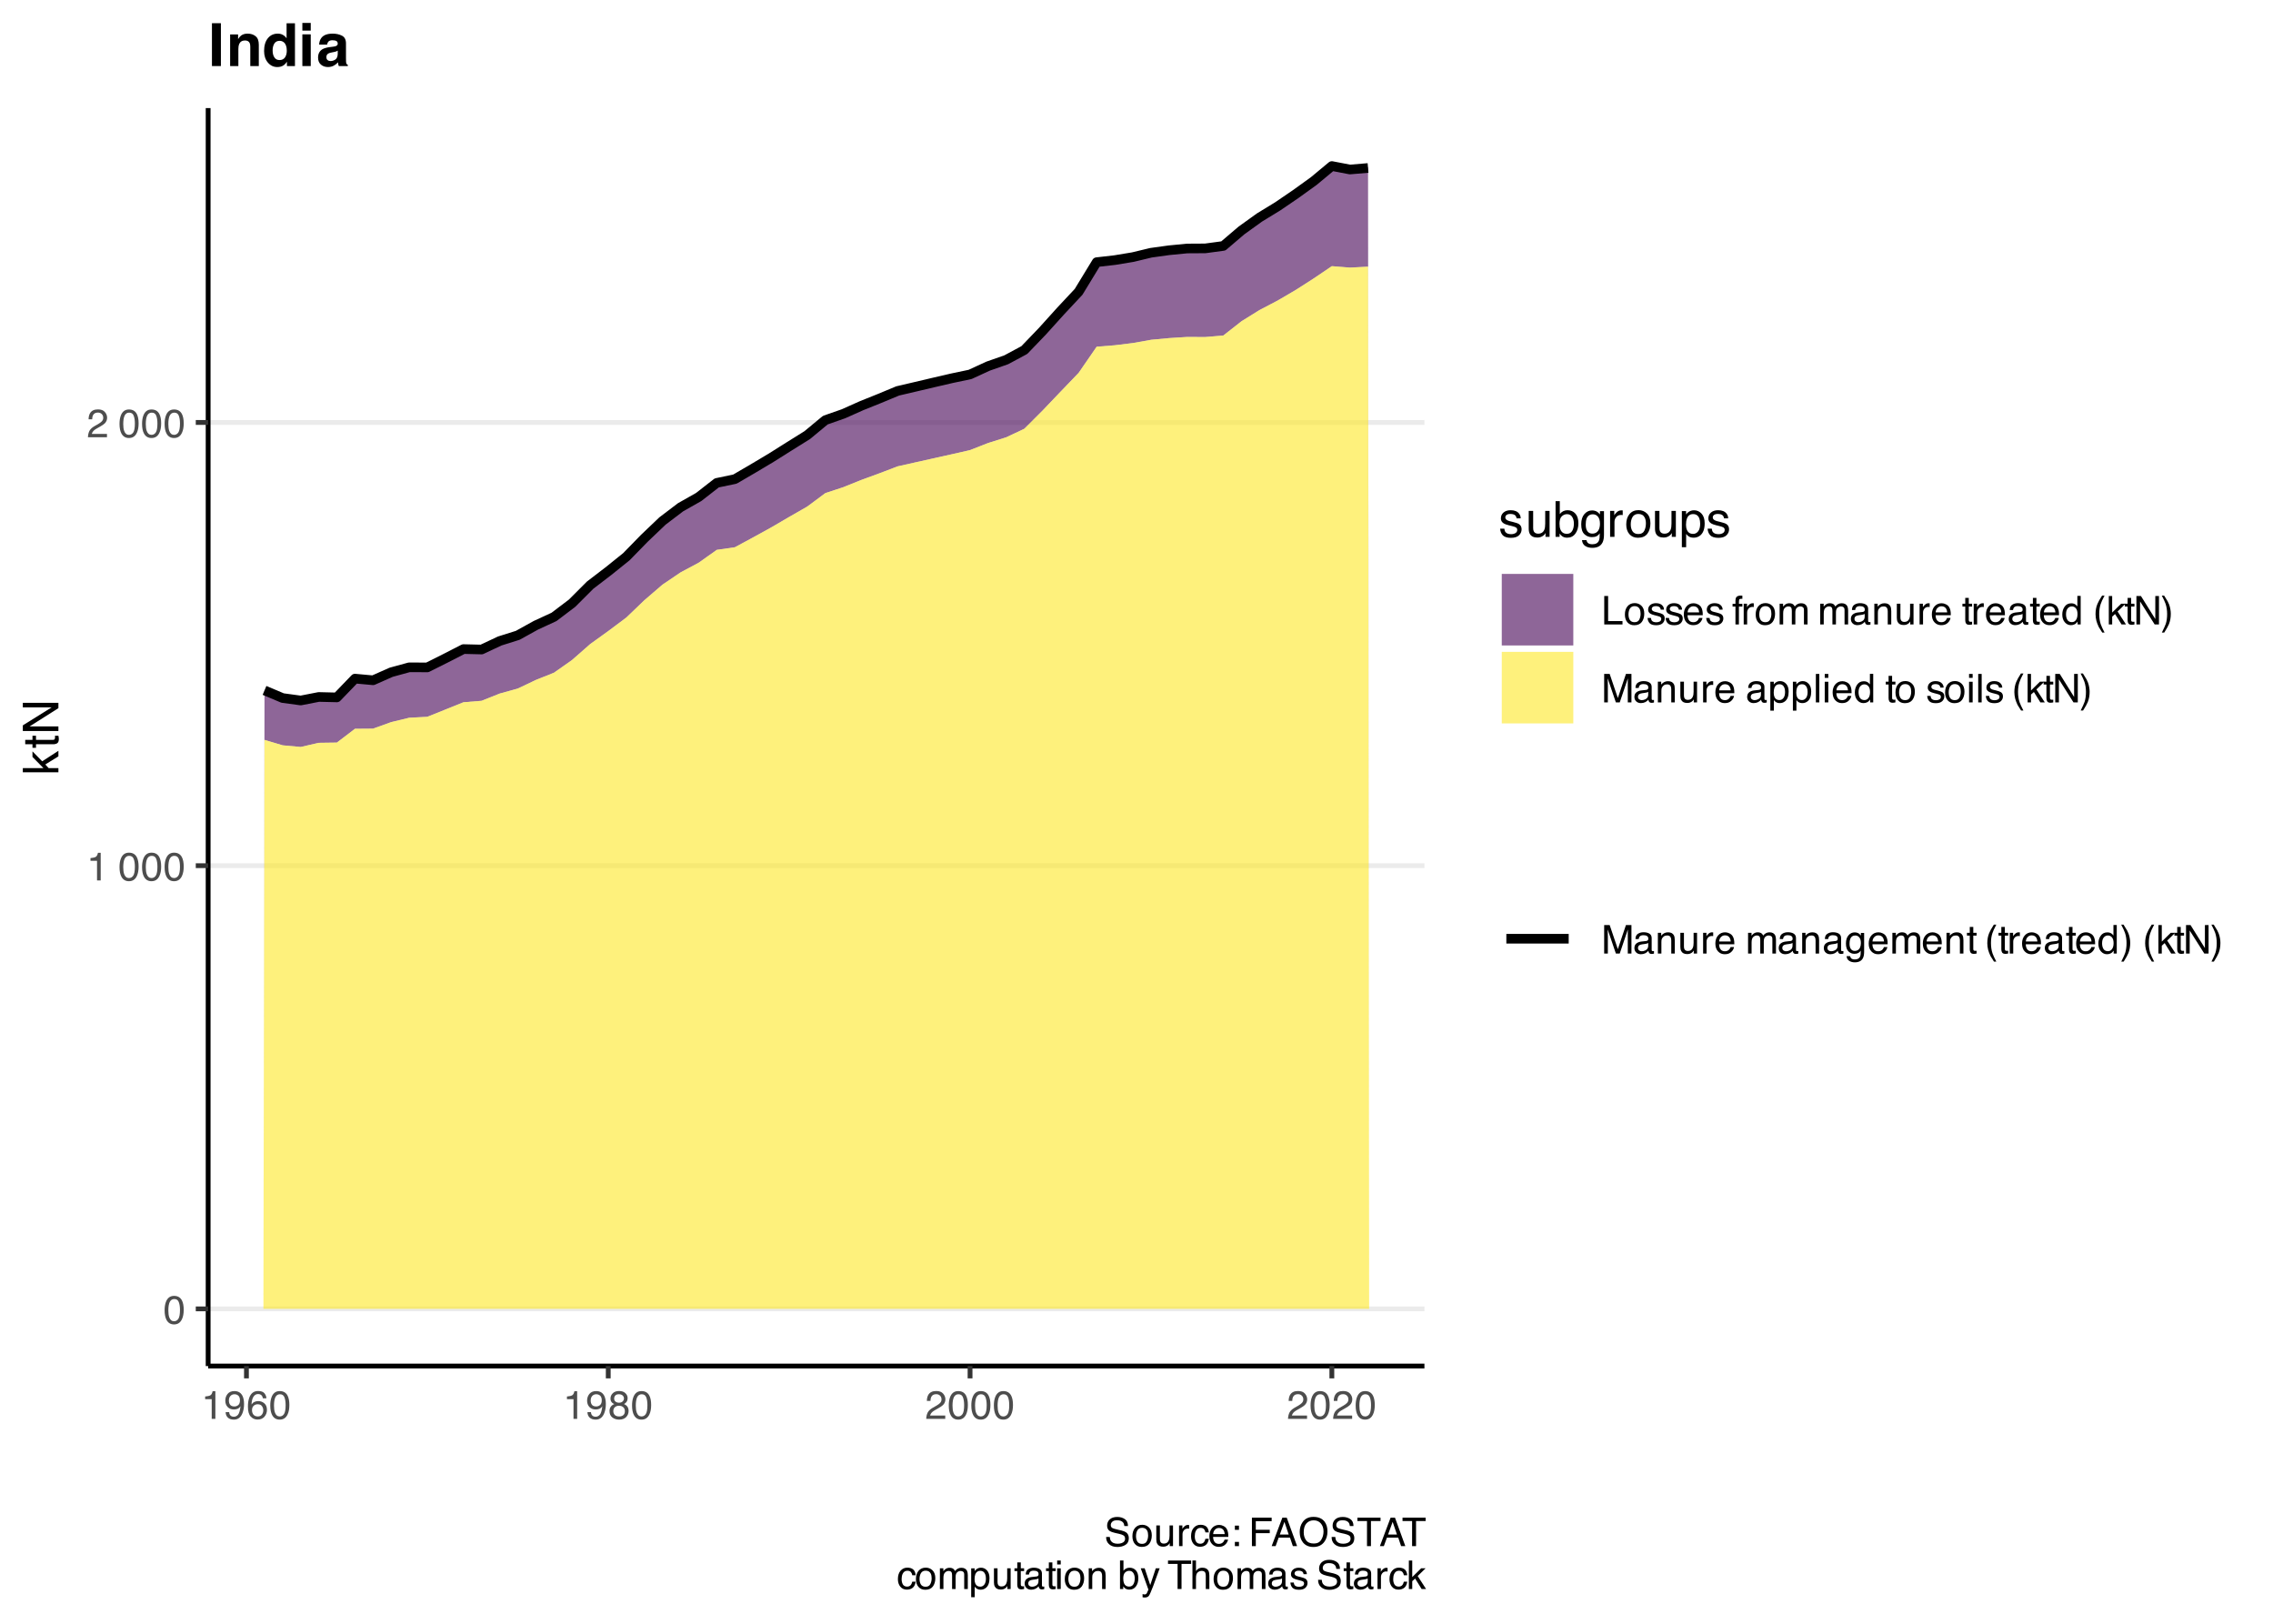 <?xml version="1.0" encoding="UTF-8"?>
<svg xmlns="http://www.w3.org/2000/svg" xmlns:xlink="http://www.w3.org/1999/xlink" width="504" height="360" viewBox="0 0 504 360">
<defs>
<g>
<g id="glyph-0-0">
<path d="M 0.281 0 L 0.281 -6.312 L 5.297 -6.312 L 5.297 0 Z M 4.5 -0.797 L 4.5 -5.516 L 1.078 -5.516 L 1.078 -0.797 Z M 4.5 -0.797 "/>
</g>
<g id="glyph-0-1">
<path d="M 2.375 -6.156 C 3.176 -6.156 3.754 -5.828 4.109 -5.172 C 4.379 -4.66 4.516 -3.961 4.516 -3.078 C 4.516 -2.242 4.391 -1.555 4.141 -1.016 C 3.785 -0.223 3.195 0.172 2.375 0.172 C 1.633 0.172 1.082 -0.148 0.719 -0.797 C 0.426 -1.328 0.281 -2.047 0.281 -2.953 C 0.281 -3.648 0.367 -4.25 0.547 -4.75 C 0.879 -5.688 1.488 -6.156 2.375 -6.156 Z M 2.375 -0.531 C 2.77 -0.531 3.086 -0.707 3.328 -1.062 C 3.566 -1.426 3.688 -2.086 3.688 -3.047 C 3.688 -3.754 3.598 -4.332 3.422 -4.781 C 3.254 -5.227 2.922 -5.453 2.422 -5.453 C 1.973 -5.453 1.641 -5.238 1.422 -4.812 C 1.211 -4.383 1.109 -3.754 1.109 -2.922 C 1.109 -2.297 1.176 -1.789 1.312 -1.406 C 1.52 -0.82 1.875 -0.531 2.375 -0.531 Z M 2.375 -0.531 "/>
</g>
<g id="glyph-0-2">
<path d="M 0.844 -4.359 L 0.844 -4.953 C 1.395 -5.004 1.781 -5.094 2 -5.219 C 2.227 -5.344 2.395 -5.645 2.5 -6.125 L 3.109 -6.125 L 3.109 0 L 2.297 0 L 2.297 -4.359 Z M 0.844 -4.359 "/>
</g>
<g id="glyph-0-3">
</g>
<g id="glyph-0-4">
<path d="M 0.281 0 C 0.301 -0.531 0.406 -0.988 0.594 -1.375 C 0.789 -1.77 1.164 -2.129 1.719 -2.453 L 2.547 -2.922 C 2.91 -3.141 3.164 -3.328 3.312 -3.484 C 3.551 -3.711 3.672 -3.984 3.672 -4.297 C 3.672 -4.648 3.562 -4.93 3.344 -5.141 C 3.133 -5.359 2.848 -5.469 2.484 -5.469 C 1.961 -5.469 1.598 -5.266 1.391 -4.859 C 1.285 -4.648 1.227 -4.352 1.219 -3.969 L 0.422 -3.969 C 0.43 -4.5 0.531 -4.938 0.719 -5.281 C 1.051 -5.875 1.645 -6.172 2.5 -6.172 C 3.195 -6.172 3.707 -5.977 4.031 -5.594 C 4.363 -5.219 4.531 -4.797 4.531 -4.328 C 4.531 -3.836 4.352 -3.414 4 -3.062 C 3.801 -2.863 3.441 -2.617 2.922 -2.328 L 2.344 -2 C 2.062 -1.844 1.836 -1.695 1.672 -1.562 C 1.391 -1.312 1.211 -1.035 1.141 -0.734 L 4.5 -0.734 L 4.5 0 Z M 0.281 0 "/>
</g>
<g id="glyph-0-5">
<path d="M 1.172 -1.484 C 1.191 -1.055 1.352 -0.758 1.656 -0.594 C 1.82 -0.508 2 -0.469 2.188 -0.469 C 2.562 -0.469 2.879 -0.617 3.141 -0.922 C 3.398 -1.234 3.582 -1.863 3.688 -2.812 C 3.52 -2.539 3.305 -2.348 3.047 -2.234 C 2.797 -2.129 2.523 -2.078 2.234 -2.078 C 1.641 -2.078 1.172 -2.258 0.828 -2.625 C 0.484 -2.988 0.312 -3.461 0.312 -4.047 C 0.312 -4.609 0.477 -5.098 0.812 -5.516 C 1.156 -5.941 1.66 -6.156 2.328 -6.156 C 3.223 -6.156 3.844 -5.754 4.188 -4.953 C 4.375 -4.504 4.469 -3.945 4.469 -3.281 C 4.469 -2.531 4.352 -1.863 4.125 -1.281 C 3.75 -0.312 3.113 0.172 2.219 0.172 C 1.625 0.172 1.172 0.016 0.859 -0.297 C 0.547 -0.609 0.391 -1.004 0.391 -1.484 Z M 2.344 -2.75 C 2.645 -2.75 2.922 -2.848 3.172 -3.047 C 3.43 -3.254 3.562 -3.609 3.562 -4.109 C 3.562 -4.566 3.445 -4.906 3.219 -5.125 C 2.988 -5.344 2.695 -5.453 2.344 -5.453 C 1.969 -5.453 1.664 -5.32 1.438 -5.062 C 1.219 -4.812 1.109 -4.477 1.109 -4.062 C 1.109 -3.656 1.207 -3.332 1.406 -3.094 C 1.602 -2.863 1.914 -2.75 2.344 -2.75 Z M 2.344 -2.75 "/>
</g>
<g id="glyph-0-6">
<path d="M 2.578 -6.172 C 3.266 -6.172 3.742 -5.992 4.016 -5.641 C 4.285 -5.285 4.422 -4.922 4.422 -4.547 L 3.656 -4.547 C 3.602 -4.785 3.531 -4.973 3.438 -5.109 C 3.25 -5.367 2.961 -5.5 2.578 -5.5 C 2.148 -5.5 1.805 -5.297 1.547 -4.891 C 1.297 -4.492 1.156 -3.926 1.125 -3.188 C 1.301 -3.445 1.523 -3.641 1.797 -3.766 C 2.047 -3.879 2.32 -3.938 2.625 -3.938 C 3.133 -3.938 3.582 -3.77 3.969 -3.438 C 4.352 -3.113 4.547 -2.625 4.547 -1.969 C 4.547 -1.414 4.363 -0.922 4 -0.484 C 3.633 -0.055 3.117 0.156 2.453 0.156 C 1.867 0.156 1.367 -0.062 0.953 -0.5 C 0.535 -0.938 0.328 -1.672 0.328 -2.703 C 0.328 -3.461 0.422 -4.109 0.609 -4.641 C 0.961 -5.66 1.617 -6.172 2.578 -6.172 Z M 2.516 -0.531 C 2.922 -0.531 3.223 -0.664 3.422 -0.938 C 3.629 -1.207 3.734 -1.531 3.734 -1.906 C 3.734 -2.219 3.641 -2.516 3.453 -2.797 C 3.273 -3.086 2.953 -3.234 2.484 -3.234 C 2.148 -3.234 1.859 -3.125 1.609 -2.906 C 1.359 -2.688 1.234 -2.352 1.234 -1.906 C 1.234 -1.52 1.344 -1.191 1.562 -0.922 C 1.789 -0.66 2.109 -0.531 2.516 -0.531 Z M 2.516 -0.531 "/>
</g>
<g id="glyph-0-7">
<path d="M 2.391 -3.578 C 2.734 -3.578 3 -3.672 3.188 -3.859 C 3.383 -4.047 3.484 -4.273 3.484 -4.547 C 3.484 -4.773 3.391 -4.984 3.203 -5.172 C 3.016 -5.359 2.734 -5.453 2.359 -5.453 C 1.992 -5.453 1.727 -5.359 1.562 -5.172 C 1.395 -4.984 1.312 -4.758 1.312 -4.5 C 1.312 -4.207 1.414 -3.977 1.625 -3.812 C 1.844 -3.656 2.098 -3.578 2.391 -3.578 Z M 2.438 -0.531 C 2.801 -0.531 3.098 -0.625 3.328 -0.812 C 3.566 -1.008 3.688 -1.301 3.688 -1.688 C 3.688 -2.082 3.562 -2.383 3.312 -2.594 C 3.07 -2.801 2.766 -2.906 2.391 -2.906 C 2.016 -2.906 1.707 -2.797 1.469 -2.578 C 1.238 -2.367 1.125 -2.078 1.125 -1.703 C 1.125 -1.391 1.227 -1.113 1.438 -0.875 C 1.656 -0.645 1.988 -0.531 2.438 -0.531 Z M 1.344 -3.281 C 1.125 -3.375 0.957 -3.477 0.844 -3.594 C 0.613 -3.82 0.5 -4.125 0.5 -4.5 C 0.5 -4.957 0.664 -5.348 1 -5.672 C 1.332 -6.004 1.801 -6.172 2.406 -6.172 C 3 -6.172 3.461 -6.016 3.797 -5.703 C 4.129 -5.391 4.297 -5.023 4.297 -4.609 C 4.297 -4.223 4.195 -3.914 4 -3.688 C 3.895 -3.551 3.727 -3.414 3.5 -3.281 C 3.758 -3.164 3.961 -3.031 4.109 -2.875 C 4.379 -2.594 4.516 -2.223 4.516 -1.766 C 4.516 -1.223 4.332 -0.766 3.969 -0.391 C 3.602 -0.016 3.086 0.172 2.422 0.172 C 1.828 0.172 1.32 0.008 0.906 -0.312 C 0.488 -0.633 0.281 -1.109 0.281 -1.734 C 0.281 -2.086 0.367 -2.395 0.547 -2.656 C 0.723 -2.926 0.988 -3.133 1.344 -3.281 Z M 1.344 -3.281 "/>
</g>
<g id="glyph-0-8">
<path d="M 0.672 -6.312 L 1.531 -6.312 L 1.531 -0.75 L 4.719 -0.75 L 4.719 0 L 0.672 0 Z M 0.672 -6.312 "/>
</g>
<g id="glyph-0-9">
<path d="M 2.391 -0.5 C 2.898 -0.5 3.25 -0.691 3.438 -1.078 C 3.633 -1.461 3.734 -1.895 3.734 -2.375 C 3.734 -2.801 3.664 -3.148 3.531 -3.422 C 3.312 -3.848 2.938 -4.062 2.406 -4.062 C 1.926 -4.062 1.578 -3.879 1.359 -3.516 C 1.148 -3.16 1.047 -2.727 1.047 -2.219 C 1.047 -1.727 1.148 -1.316 1.359 -0.984 C 1.578 -0.66 1.922 -0.5 2.391 -0.5 Z M 2.422 -4.734 C 3.016 -4.734 3.516 -4.535 3.922 -4.141 C 4.336 -3.742 4.547 -3.16 4.547 -2.391 C 4.547 -1.648 4.363 -1.035 4 -0.547 C 3.633 -0.066 3.07 0.172 2.312 0.172 C 1.688 0.172 1.188 -0.039 0.812 -0.469 C 0.438 -0.895 0.25 -1.473 0.25 -2.203 C 0.25 -2.973 0.445 -3.586 0.844 -4.047 C 1.238 -4.504 1.766 -4.734 2.422 -4.734 Z M 2.391 -4.719 Z M 2.391 -4.719 "/>
</g>
<g id="glyph-0-10">
<path d="M 1.031 -1.438 C 1.051 -1.188 1.113 -0.988 1.219 -0.844 C 1.414 -0.602 1.754 -0.484 2.234 -0.484 C 2.516 -0.484 2.766 -0.539 2.984 -0.656 C 3.203 -0.781 3.312 -0.973 3.312 -1.234 C 3.312 -1.43 3.223 -1.582 3.047 -1.688 C 2.941 -1.75 2.723 -1.82 2.391 -1.906 L 1.781 -2.062 C 1.383 -2.164 1.094 -2.273 0.906 -2.391 C 0.57 -2.598 0.406 -2.891 0.406 -3.266 C 0.406 -3.691 0.562 -4.039 0.875 -4.312 C 1.195 -4.582 1.617 -4.719 2.141 -4.719 C 2.836 -4.719 3.336 -4.516 3.641 -4.109 C 3.836 -3.848 3.93 -3.57 3.922 -3.281 L 3.203 -3.281 C 3.18 -3.457 3.117 -3.613 3.016 -3.75 C 2.836 -3.957 2.531 -4.062 2.094 -4.062 C 1.801 -4.062 1.578 -4.004 1.422 -3.891 C 1.273 -3.773 1.203 -3.629 1.203 -3.453 C 1.203 -3.254 1.301 -3.094 1.5 -2.969 C 1.613 -2.895 1.781 -2.832 2 -2.781 L 2.516 -2.656 C 3.066 -2.52 3.438 -2.391 3.625 -2.266 C 3.926 -2.066 4.078 -1.754 4.078 -1.328 C 4.078 -0.922 3.922 -0.566 3.609 -0.266 C 3.305 0.023 2.832 0.172 2.188 0.172 C 1.508 0.172 1.023 0.02 0.734 -0.281 C 0.453 -0.594 0.301 -0.977 0.281 -1.438 Z M 2.172 -4.719 Z M 2.172 -4.719 "/>
</g>
<g id="glyph-0-11">
<path d="M 2.484 -4.703 C 2.805 -4.703 3.117 -4.625 3.422 -4.469 C 3.734 -4.32 3.969 -4.125 4.125 -3.875 C 4.281 -3.645 4.383 -3.375 4.438 -3.062 C 4.488 -2.852 4.516 -2.516 4.516 -2.047 L 1.141 -2.047 C 1.148 -1.586 1.258 -1.211 1.469 -0.922 C 1.676 -0.641 1.992 -0.5 2.422 -0.5 C 2.828 -0.5 3.148 -0.633 3.391 -0.906 C 3.523 -1.062 3.625 -1.238 3.688 -1.438 L 4.453 -1.438 C 4.43 -1.27 4.363 -1.082 4.25 -0.875 C 4.133 -0.664 4.004 -0.5 3.859 -0.375 C 3.629 -0.145 3.344 0.008 3 0.094 C 2.812 0.133 2.598 0.156 2.359 0.156 C 1.785 0.156 1.301 -0.051 0.906 -0.469 C 0.508 -0.883 0.312 -1.469 0.312 -2.219 C 0.312 -2.945 0.508 -3.539 0.906 -4 C 1.312 -4.469 1.836 -4.703 2.484 -4.703 Z M 3.719 -2.672 C 3.688 -3.004 3.613 -3.27 3.5 -3.469 C 3.281 -3.844 2.926 -4.031 2.438 -4.031 C 2.082 -4.031 1.785 -3.898 1.547 -3.641 C 1.305 -3.391 1.176 -3.066 1.156 -2.672 Z M 2.406 -4.719 Z M 2.406 -4.719 "/>
</g>
<g id="glyph-0-12">
<path d="M 0.766 -5.297 C 0.773 -5.617 0.828 -5.852 0.922 -6 C 1.109 -6.27 1.457 -6.406 1.969 -6.406 C 2.02 -6.406 2.07 -6.398 2.125 -6.391 C 2.176 -6.391 2.234 -6.391 2.297 -6.391 L 2.297 -5.672 C 2.211 -5.68 2.156 -5.688 2.125 -5.688 C 2.094 -5.688 2.055 -5.688 2.016 -5.688 C 1.785 -5.688 1.645 -5.625 1.594 -5.5 C 1.551 -5.383 1.531 -5.078 1.531 -4.578 L 2.297 -4.578 L 2.297 -3.969 L 1.531 -3.969 L 1.531 0 L 0.766 0 L 0.766 -3.969 L 0.125 -3.969 L 0.125 -4.578 L 0.766 -4.578 Z M 0.766 -5.297 "/>
</g>
<g id="glyph-0-13">
<path d="M 0.594 -4.594 L 1.328 -4.594 L 1.328 -3.812 C 1.379 -3.957 1.523 -4.141 1.766 -4.359 C 2.004 -4.586 2.273 -4.703 2.578 -4.703 C 2.586 -4.703 2.609 -4.695 2.641 -4.688 C 2.68 -4.688 2.742 -4.688 2.828 -4.688 L 2.828 -3.859 C 2.773 -3.867 2.727 -3.875 2.688 -3.875 C 2.656 -3.883 2.617 -3.891 2.578 -3.891 C 2.18 -3.891 1.879 -3.766 1.672 -3.516 C 1.461 -3.266 1.359 -2.973 1.359 -2.641 L 1.359 0 L 0.594 0 Z M 0.594 -4.594 "/>
</g>
<g id="glyph-0-14">
<path d="M 0.562 -4.594 L 1.328 -4.594 L 1.328 -3.953 C 1.516 -4.172 1.68 -4.332 1.828 -4.438 C 2.086 -4.613 2.379 -4.703 2.703 -4.703 C 3.066 -4.703 3.359 -4.613 3.578 -4.438 C 3.703 -4.332 3.816 -4.18 3.922 -3.984 C 4.098 -4.223 4.301 -4.398 4.531 -4.516 C 4.758 -4.641 5.02 -4.703 5.312 -4.703 C 5.926 -4.703 6.348 -4.477 6.578 -4.031 C 6.691 -3.789 6.75 -3.469 6.75 -3.062 L 6.75 0 L 5.953 0 L 5.953 -3.203 C 5.953 -3.504 5.875 -3.711 5.719 -3.828 C 5.57 -3.941 5.383 -4 5.156 -4 C 4.852 -4 4.594 -3.895 4.375 -3.688 C 4.156 -3.488 4.047 -3.148 4.047 -2.672 L 4.047 0 L 3.266 0 L 3.266 -3 C 3.266 -3.312 3.227 -3.539 3.156 -3.688 C 3.039 -3.895 2.82 -4 2.5 -4 C 2.207 -4 1.941 -3.883 1.703 -3.656 C 1.461 -3.438 1.344 -3.031 1.344 -2.438 L 1.344 0 L 0.562 0 Z M 0.562 -4.594 "/>
</g>
<g id="glyph-0-15">
<path d="M 1.156 -1.219 C 1.156 -1 1.238 -0.82 1.406 -0.688 C 1.57 -0.562 1.766 -0.5 1.984 -0.5 C 2.254 -0.5 2.52 -0.562 2.781 -0.688 C 3.207 -0.895 3.422 -1.238 3.422 -1.719 L 3.422 -2.344 C 3.328 -2.281 3.203 -2.227 3.047 -2.188 C 2.898 -2.145 2.754 -2.117 2.609 -2.109 L 2.141 -2.047 C 1.867 -2.004 1.66 -1.945 1.516 -1.875 C 1.273 -1.738 1.156 -1.52 1.156 -1.219 Z M 3.031 -2.781 C 3.207 -2.812 3.328 -2.891 3.391 -3.016 C 3.422 -3.078 3.438 -3.176 3.438 -3.312 C 3.438 -3.57 3.344 -3.758 3.156 -3.875 C 2.969 -4 2.703 -4.062 2.359 -4.062 C 1.953 -4.062 1.664 -3.953 1.5 -3.734 C 1.406 -3.609 1.344 -3.43 1.312 -3.203 L 0.594 -3.203 C 0.602 -3.766 0.785 -4.156 1.141 -4.375 C 1.492 -4.602 1.906 -4.719 2.375 -4.719 C 2.914 -4.719 3.352 -4.613 3.688 -4.406 C 4.02 -4.195 4.188 -3.875 4.188 -3.438 L 4.188 -0.797 C 4.188 -0.711 4.203 -0.645 4.234 -0.594 C 4.273 -0.551 4.348 -0.531 4.453 -0.531 C 4.484 -0.531 4.52 -0.531 4.562 -0.531 C 4.602 -0.531 4.648 -0.535 4.703 -0.547 L 4.703 0.016 C 4.578 0.055 4.484 0.078 4.422 0.078 C 4.359 0.086 4.273 0.094 4.172 0.094 C 3.898 0.094 3.707 0 3.594 -0.188 C 3.531 -0.281 3.484 -0.422 3.453 -0.609 C 3.297 -0.398 3.07 -0.219 2.781 -0.062 C 2.488 0.082 2.16 0.156 1.797 0.156 C 1.367 0.156 1.02 0.023 0.75 -0.234 C 0.488 -0.492 0.359 -0.816 0.359 -1.203 C 0.359 -1.629 0.488 -1.957 0.75 -2.188 C 1.02 -2.426 1.367 -2.578 1.797 -2.641 Z M 2.391 -4.719 Z M 2.391 -4.719 "/>
</g>
<g id="glyph-0-16">
<path d="M 0.562 -4.594 L 1.297 -4.594 L 1.297 -3.953 C 1.516 -4.211 1.742 -4.398 1.984 -4.516 C 2.234 -4.641 2.508 -4.703 2.812 -4.703 C 3.457 -4.703 3.895 -4.473 4.125 -4.016 C 4.25 -3.766 4.312 -3.41 4.312 -2.953 L 4.312 0 L 3.531 0 L 3.531 -2.906 C 3.531 -3.176 3.488 -3.398 3.406 -3.578 C 3.27 -3.859 3.02 -4 2.656 -4 C 2.477 -4 2.328 -3.984 2.203 -3.953 C 1.992 -3.891 1.812 -3.766 1.656 -3.578 C 1.52 -3.422 1.43 -3.258 1.391 -3.094 C 1.359 -2.938 1.344 -2.707 1.344 -2.406 L 1.344 0 L 0.562 0 Z M 2.391 -4.719 Z M 2.391 -4.719 "/>
</g>
<g id="glyph-0-17">
<path d="M 1.344 -4.594 L 1.344 -1.547 C 1.344 -1.305 1.379 -1.113 1.453 -0.969 C 1.586 -0.695 1.844 -0.562 2.219 -0.562 C 2.758 -0.562 3.125 -0.801 3.312 -1.281 C 3.426 -1.539 3.484 -1.895 3.484 -2.344 L 3.484 -4.594 L 4.25 -4.594 L 4.25 0 L 3.516 0 L 3.531 -0.672 C 3.426 -0.504 3.301 -0.359 3.156 -0.234 C 2.863 0.004 2.504 0.125 2.078 0.125 C 1.422 0.125 0.977 -0.094 0.75 -0.531 C 0.613 -0.77 0.547 -1.082 0.547 -1.469 L 0.547 -4.594 Z M 2.406 -4.719 Z M 2.406 -4.719 "/>
</g>
<g id="glyph-0-18">
<path d="M 0.719 -5.891 L 1.5 -5.891 L 1.5 -4.594 L 2.234 -4.594 L 2.234 -3.969 L 1.5 -3.969 L 1.5 -0.969 C 1.5 -0.801 1.555 -0.691 1.672 -0.641 C 1.723 -0.609 1.82 -0.594 1.969 -0.594 C 2 -0.594 2.035 -0.594 2.078 -0.594 C 2.129 -0.594 2.18 -0.598 2.234 -0.609 L 2.234 0 C 2.148 0.02 2.055 0.035 1.953 0.047 C 1.859 0.066 1.758 0.078 1.656 0.078 C 1.289 0.078 1.039 -0.016 0.906 -0.203 C 0.781 -0.391 0.719 -0.629 0.719 -0.922 L 0.719 -3.969 L 0.094 -3.969 L 0.094 -4.594 L 0.719 -4.594 Z M 0.719 -5.891 "/>
</g>
<g id="glyph-0-19">
<path d="M 1.062 -2.25 C 1.062 -1.75 1.164 -1.332 1.375 -1 C 1.582 -0.676 1.914 -0.516 2.375 -0.516 C 2.727 -0.516 3.02 -0.664 3.25 -0.969 C 3.488 -1.281 3.609 -1.723 3.609 -2.297 C 3.609 -2.879 3.488 -3.305 3.25 -3.578 C 3.008 -3.859 2.711 -4 2.359 -4 C 1.973 -4 1.66 -3.848 1.422 -3.547 C 1.18 -3.254 1.062 -2.82 1.062 -2.25 Z M 2.219 -4.688 C 2.57 -4.688 2.867 -4.609 3.109 -4.453 C 3.242 -4.367 3.398 -4.219 3.578 -4 L 3.578 -6.328 L 4.312 -6.328 L 4.312 0 L 3.625 0 L 3.625 -0.641 C 3.438 -0.359 3.219 -0.156 2.969 -0.031 C 2.727 0.094 2.453 0.156 2.141 0.156 C 1.617 0.156 1.172 -0.055 0.797 -0.484 C 0.422 -0.91 0.234 -1.484 0.234 -2.203 C 0.234 -2.867 0.406 -3.445 0.75 -3.938 C 1.094 -4.438 1.582 -4.688 2.219 -4.688 Z M 2.219 -4.688 "/>
</g>
<g id="glyph-0-20">
<path d="M 2.609 -6.406 C 2.148 -5.539 1.859 -4.898 1.734 -4.484 C 1.523 -3.859 1.422 -3.133 1.422 -2.312 C 1.422 -1.477 1.535 -0.719 1.766 -0.031 C 1.91 0.383 2.191 0.992 2.609 1.797 L 2.094 1.797 C 1.676 1.141 1.414 0.723 1.312 0.547 C 1.219 0.367 1.113 0.125 1 -0.188 C 0.832 -0.613 0.719 -1.066 0.656 -1.547 C 0.625 -1.797 0.609 -2.035 0.609 -2.266 C 0.609 -3.109 0.742 -3.859 1.016 -4.516 C 1.18 -4.941 1.531 -5.57 2.062 -6.406 Z M 2.609 -6.406 "/>
</g>
<g id="glyph-0-21">
<path d="M 0.547 -6.312 L 1.297 -6.312 L 1.297 -2.641 L 3.281 -4.594 L 4.266 -4.594 L 2.5 -2.875 L 4.359 0 L 3.375 0 L 1.938 -2.312 L 1.297 -1.734 L 1.297 0 L 0.547 0 Z M 0.547 -6.312 "/>
</g>
<g id="glyph-0-22">
<path d="M 0.672 -6.312 L 1.672 -6.312 L 4.859 -1.203 L 4.859 -6.312 L 5.672 -6.312 L 5.672 0 L 4.719 0 L 1.484 -5.109 L 1.484 0 L 0.672 0 Z M 3.125 -6.312 Z M 3.125 -6.312 "/>
</g>
<g id="glyph-0-23">
<path d="M 0.312 1.797 C 0.758 0.91 1.051 0.266 1.188 -0.141 C 1.383 -0.754 1.484 -1.477 1.484 -2.312 C 1.484 -3.133 1.367 -3.891 1.141 -4.578 C 0.992 -5.004 0.711 -5.613 0.297 -6.406 L 0.812 -6.406 C 1.25 -5.707 1.516 -5.273 1.609 -5.109 C 1.703 -4.941 1.805 -4.711 1.922 -4.422 C 2.055 -4.066 2.148 -3.711 2.203 -3.359 C 2.266 -3.016 2.297 -2.68 2.297 -2.359 C 2.297 -1.516 2.16 -0.758 1.891 -0.094 C 1.723 0.332 1.375 0.961 0.844 1.797 Z M 0.312 1.797 "/>
</g>
<g id="glyph-0-24">
<path d="M 0.656 -6.312 L 1.875 -6.312 L 3.688 -0.969 L 5.484 -6.312 L 6.703 -6.312 L 6.703 0 L 5.891 0 L 5.891 -3.719 C 5.891 -3.852 5.891 -4.066 5.891 -4.359 C 5.898 -4.66 5.906 -4.984 5.906 -5.328 L 4.109 0 L 3.25 0 L 1.438 -5.328 L 1.438 -5.125 C 1.438 -4.969 1.441 -4.734 1.453 -4.422 C 1.461 -4.109 1.469 -3.875 1.469 -3.719 L 1.469 0 L 0.656 0 Z M 0.656 -6.312 "/>
</g>
<g id="glyph-0-25">
<path d="M 2.516 -0.516 C 2.867 -0.516 3.164 -0.664 3.406 -0.969 C 3.645 -1.27 3.766 -1.723 3.766 -2.328 C 3.766 -2.691 3.711 -3.004 3.609 -3.266 C 3.41 -3.773 3.047 -4.031 2.516 -4.031 C 1.973 -4.031 1.602 -3.766 1.406 -3.234 C 1.301 -2.941 1.25 -2.578 1.25 -2.141 C 1.25 -1.785 1.301 -1.484 1.406 -1.234 C 1.602 -0.754 1.973 -0.516 2.516 -0.516 Z M 0.5 -4.578 L 1.266 -4.578 L 1.266 -3.969 C 1.41 -4.176 1.578 -4.336 1.766 -4.453 C 2.023 -4.629 2.332 -4.719 2.688 -4.719 C 3.207 -4.719 3.648 -4.516 4.016 -4.109 C 4.379 -3.711 4.562 -3.145 4.562 -2.406 C 4.562 -1.395 4.297 -0.676 3.766 -0.25 C 3.43 0.02 3.047 0.156 2.609 0.156 C 2.266 0.156 1.973 0.078 1.734 -0.078 C 1.598 -0.16 1.445 -0.305 1.281 -0.516 L 1.281 1.828 L 0.5 1.828 Z M 0.5 -4.578 "/>
</g>
<g id="glyph-0-26">
<path d="M 0.594 -6.312 L 1.359 -6.312 L 1.359 0 L 0.594 0 Z M 0.594 -6.312 "/>
</g>
<g id="glyph-0-27">
<path d="M 0.562 -4.578 L 1.359 -4.578 L 1.359 0 L 0.562 0 Z M 0.562 -6.312 L 1.359 -6.312 L 1.359 -5.438 L 0.562 -5.438 Z M 0.562 -6.312 "/>
</g>
<g id="glyph-0-28">
<path d="M 2.188 -4.688 C 2.551 -4.688 2.867 -4.598 3.141 -4.422 C 3.285 -4.316 3.43 -4.172 3.578 -3.984 L 3.578 -4.562 L 4.297 -4.562 L 4.297 -0.375 C 4.297 0.207 4.207 0.672 4.031 1.016 C 3.719 1.641 3.113 1.953 2.219 1.953 C 1.727 1.953 1.312 1.836 0.969 1.609 C 0.633 1.391 0.445 1.047 0.406 0.578 L 1.188 0.578 C 1.227 0.773 1.301 0.93 1.406 1.047 C 1.582 1.223 1.859 1.312 2.234 1.312 C 2.828 1.312 3.219 1.098 3.406 0.672 C 3.508 0.43 3.555 -0.004 3.547 -0.641 C 3.391 -0.398 3.203 -0.223 2.984 -0.109 C 2.773 0.004 2.488 0.062 2.125 0.062 C 1.633 0.062 1.203 -0.113 0.828 -0.469 C 0.453 -0.82 0.266 -1.41 0.266 -2.234 C 0.266 -3.004 0.453 -3.602 0.828 -4.031 C 1.203 -4.469 1.656 -4.688 2.188 -4.688 Z M 3.578 -2.312 C 3.578 -2.883 3.457 -3.305 3.219 -3.578 C 2.988 -3.859 2.691 -4 2.328 -4 C 1.785 -4 1.414 -3.742 1.219 -3.234 C 1.113 -2.961 1.062 -2.609 1.062 -2.172 C 1.062 -1.648 1.164 -1.254 1.375 -0.984 C 1.582 -0.711 1.863 -0.578 2.219 -0.578 C 2.77 -0.578 3.16 -0.828 3.391 -1.328 C 3.516 -1.609 3.578 -1.938 3.578 -2.312 Z M 2.281 -4.719 Z M 2.281 -4.719 "/>
</g>
<g id="glyph-0-29">
<path d="M 1.234 -2.031 C 1.254 -1.676 1.336 -1.383 1.484 -1.156 C 1.766 -0.738 2.266 -0.531 2.984 -0.531 C 3.305 -0.531 3.598 -0.578 3.859 -0.672 C 4.367 -0.848 4.625 -1.164 4.625 -1.625 C 4.625 -1.969 4.516 -2.211 4.297 -2.359 C 4.078 -2.504 3.738 -2.629 3.281 -2.734 L 2.422 -2.922 C 1.859 -3.055 1.461 -3.195 1.234 -3.344 C 0.836 -3.602 0.641 -4 0.641 -4.531 C 0.641 -5.094 0.832 -5.555 1.219 -5.922 C 1.613 -6.285 2.172 -6.469 2.891 -6.469 C 3.555 -6.469 4.117 -6.305 4.578 -5.984 C 5.035 -5.672 5.266 -5.16 5.266 -4.453 L 4.469 -4.453 C 4.426 -4.797 4.332 -5.055 4.188 -5.234 C 3.926 -5.566 3.484 -5.734 2.859 -5.734 C 2.359 -5.734 2 -5.625 1.781 -5.406 C 1.562 -5.195 1.453 -4.953 1.453 -4.672 C 1.453 -4.359 1.578 -4.133 1.828 -4 C 2.004 -3.906 2.391 -3.789 2.984 -3.656 L 3.859 -3.453 C 4.285 -3.348 4.617 -3.211 4.859 -3.047 C 5.254 -2.754 5.453 -2.328 5.453 -1.766 C 5.453 -1.066 5.195 -0.566 4.688 -0.266 C 4.188 0.035 3.598 0.188 2.922 0.188 C 2.141 0.188 1.523 -0.016 1.078 -0.422 C 0.629 -0.816 0.41 -1.352 0.422 -2.031 Z M 2.953 -6.484 Z M 2.953 -6.484 "/>
</g>
<g id="glyph-0-30">
<path d="M 2.344 -4.734 C 2.863 -4.734 3.285 -4.609 3.609 -4.359 C 3.93 -4.109 4.125 -3.672 4.188 -3.047 L 3.438 -3.047 C 3.395 -3.336 3.289 -3.578 3.125 -3.766 C 2.957 -3.953 2.695 -4.047 2.344 -4.047 C 1.852 -4.047 1.5 -3.801 1.281 -3.312 C 1.145 -3.008 1.078 -2.629 1.078 -2.172 C 1.078 -1.703 1.172 -1.312 1.359 -1 C 1.555 -0.688 1.867 -0.531 2.297 -0.531 C 2.609 -0.531 2.859 -0.625 3.047 -0.812 C 3.234 -1.008 3.363 -1.281 3.438 -1.625 L 4.188 -1.625 C 4.102 -1.02 3.891 -0.57 3.547 -0.281 C 3.203 0 2.766 0.141 2.234 0.141 C 1.629 0.141 1.145 -0.078 0.781 -0.516 C 0.426 -0.961 0.25 -1.516 0.25 -2.172 C 0.25 -2.984 0.445 -3.613 0.844 -4.062 C 1.238 -4.508 1.738 -4.734 2.344 -4.734 Z M 2.219 -4.719 Z M 2.219 -4.719 "/>
</g>
<g id="glyph-0-31">
<path d="M 0.969 -4.547 L 1.875 -4.547 L 1.875 -3.609 L 0.969 -3.609 Z M 0.969 -0.938 L 1.875 -0.938 L 1.875 0 L 0.969 0 Z M 0.969 -0.938 "/>
</g>
<g id="glyph-0-32">
<path d="M 0.75 -6.312 L 5.125 -6.312 L 5.125 -5.531 L 1.609 -5.531 L 1.609 -3.625 L 4.703 -3.625 L 4.703 -2.875 L 1.609 -2.875 L 1.609 0 L 0.75 0 Z M 0.75 -6.312 "/>
</g>
<g id="glyph-0-33">
<path d="M 3.906 -2.578 L 2.953 -5.375 L 1.938 -2.578 Z M 2.5 -6.312 L 3.469 -6.312 L 5.766 0 L 4.828 0 L 4.188 -1.891 L 1.688 -1.891 L 1 0 L 0.125 0 Z M 2.5 -6.312 "/>
</g>
<g id="glyph-0-34">
<path d="M 3.391 -6.484 C 4.504 -6.484 5.332 -6.125 5.875 -5.406 C 6.289 -4.844 6.5 -4.129 6.5 -3.266 C 6.5 -2.316 6.258 -1.535 5.781 -0.922 C 5.219 -0.18 4.414 0.188 3.375 0.188 C 2.406 0.188 1.645 -0.133 1.094 -0.781 C 0.594 -1.395 0.344 -2.176 0.344 -3.125 C 0.344 -3.977 0.555 -4.707 0.984 -5.312 C 1.523 -6.094 2.328 -6.484 3.391 -6.484 Z M 3.484 -0.578 C 4.234 -0.578 4.773 -0.848 5.109 -1.391 C 5.453 -1.93 5.625 -2.551 5.625 -3.25 C 5.625 -3.988 5.426 -4.582 5.031 -5.031 C 4.645 -5.488 4.113 -5.719 3.438 -5.719 C 2.789 -5.719 2.258 -5.492 1.844 -5.047 C 1.438 -4.598 1.234 -3.938 1.234 -3.062 C 1.234 -2.363 1.41 -1.773 1.766 -1.297 C 2.117 -0.816 2.691 -0.578 3.484 -0.578 Z M 3.422 -6.484 Z M 3.422 -6.484 "/>
</g>
<g id="glyph-0-35">
<path d="M 5.266 -6.312 L 5.266 -5.562 L 3.141 -5.562 L 3.141 0 L 2.266 0 L 2.266 -5.562 L 0.141 -5.562 L 0.141 -6.312 Z M 5.266 -6.312 "/>
</g>
<g id="glyph-0-36">
<path d="M 0.5 -6.328 L 1.266 -6.328 L 1.266 -4.047 C 1.43 -4.266 1.629 -4.43 1.859 -4.547 C 2.098 -4.66 2.352 -4.719 2.625 -4.719 C 3.195 -4.719 3.66 -4.52 4.016 -4.125 C 4.379 -3.738 4.562 -3.16 4.562 -2.391 C 4.562 -1.66 4.383 -1.055 4.031 -0.578 C 3.676 -0.098 3.188 0.141 2.562 0.141 C 2.219 0.141 1.922 0.055 1.672 -0.109 C 1.535 -0.203 1.383 -0.363 1.219 -0.594 L 1.219 0 L 0.5 0 Z M 2.516 -0.531 C 2.93 -0.531 3.242 -0.695 3.453 -1.031 C 3.66 -1.363 3.766 -1.801 3.766 -2.344 C 3.766 -2.832 3.66 -3.234 3.453 -3.547 C 3.242 -3.867 2.938 -4.031 2.531 -4.031 C 2.188 -4.031 1.879 -3.898 1.609 -3.641 C 1.348 -3.379 1.219 -2.945 1.219 -2.344 C 1.219 -1.914 1.27 -1.566 1.375 -1.297 C 1.582 -0.785 1.961 -0.531 2.516 -0.531 Z M 2.516 -0.531 "/>
</g>
<g id="glyph-0-37">
<path d="M 3.438 -4.594 L 4.297 -4.594 C 4.18 -4.301 3.938 -3.629 3.562 -2.578 C 3.289 -1.785 3.055 -1.145 2.859 -0.656 C 2.41 0.52 2.094 1.238 1.906 1.5 C 1.727 1.758 1.414 1.891 0.969 1.891 C 0.863 1.891 0.781 1.883 0.719 1.875 C 0.664 1.863 0.594 1.848 0.5 1.828 L 0.5 1.125 C 0.633 1.156 0.734 1.176 0.797 1.188 C 0.859 1.195 0.91 1.203 0.953 1.203 C 1.098 1.203 1.203 1.176 1.266 1.125 C 1.336 1.082 1.395 1.023 1.438 0.953 C 1.457 0.93 1.508 0.812 1.594 0.594 C 1.688 0.383 1.754 0.234 1.797 0.141 L 0.094 -4.594 L 0.969 -4.594 L 2.203 -0.859 Z M 2.188 -4.719 Z M 2.188 -4.719 "/>
</g>
<g id="glyph-0-38">
<path d="M 0.562 -6.328 L 1.344 -6.328 L 1.344 -3.984 C 1.52 -4.211 1.68 -4.375 1.828 -4.469 C 2.078 -4.633 2.391 -4.719 2.766 -4.719 C 3.43 -4.719 3.883 -4.484 4.125 -4.016 C 4.25 -3.754 4.312 -3.398 4.312 -2.953 L 4.312 0 L 3.516 0 L 3.516 -2.906 C 3.516 -3.238 3.473 -3.484 3.391 -3.641 C 3.254 -3.891 2.992 -4.016 2.609 -4.016 C 2.285 -4.016 1.992 -3.906 1.734 -3.688 C 1.473 -3.469 1.344 -3.051 1.344 -2.438 L 1.344 0 L 0.562 0 Z M 0.562 -6.328 "/>
</g>
<g id="glyph-1-0">
<path d="M 0 -0.359 L -7.891 -0.359 L -7.891 -6.625 L 0 -6.625 Z M -0.984 -5.625 L -6.906 -5.625 L -6.906 -1.344 L -0.984 -1.344 Z M -0.984 -5.625 "/>
</g>
<g id="glyph-1-1">
<path d="M -7.891 -0.688 L -7.891 -1.609 L -3.312 -1.609 L -5.75 -4.094 L -5.75 -5.328 L -3.594 -3.125 L 0 -5.453 L 0 -4.219 L -2.906 -2.422 L -2.156 -1.609 L 0 -1.609 L 0 -0.688 Z M -7.891 -0.688 "/>
</g>
<g id="glyph-1-2">
<path d="M -7.359 -0.906 L -7.359 -1.875 L -5.75 -1.875 L -5.75 -2.797 L -4.969 -2.797 L -4.969 -1.875 L -1.203 -1.875 C -1.004 -1.875 -0.875 -1.941 -0.812 -2.078 C -0.77 -2.16 -0.75 -2.285 -0.75 -2.453 C -0.75 -2.504 -0.75 -2.555 -0.75 -2.609 C -0.75 -2.66 -0.754 -2.723 -0.766 -2.797 L 0 -2.797 C 0.031 -2.68 0.051 -2.562 0.062 -2.438 C 0.082 -2.32 0.094 -2.195 0.094 -2.062 C 0.094 -1.613 -0.02 -1.305 -0.25 -1.141 C -0.488 -0.984 -0.789 -0.906 -1.156 -0.906 L -4.969 -0.906 L -4.969 -0.125 L -5.75 -0.125 L -5.75 -0.906 Z M -7.359 -0.906 "/>
</g>
<g id="glyph-1-3">
<path d="M -7.891 -0.844 L -7.891 -2.094 L -1.5 -6.078 L -7.891 -6.078 L -7.891 -7.094 L 0 -7.094 L 0 -5.906 L -6.391 -1.859 L 0 -1.859 L 0 -0.844 Z M -7.891 -3.906 Z M -7.891 -3.906 "/>
</g>
<g id="glyph-2-0">
<path d="M 0.359 0 L 0.359 -7.891 L 6.625 -7.891 L 6.625 0 Z M 5.625 -0.984 L 5.625 -6.906 L 1.344 -6.906 L 1.344 -0.984 Z M 5.625 -0.984 "/>
</g>
<g id="glyph-2-1">
<path d="M 1.281 -1.812 C 1.312 -1.488 1.395 -1.238 1.531 -1.062 C 1.77 -0.75 2.191 -0.594 2.797 -0.594 C 3.148 -0.594 3.461 -0.672 3.734 -0.828 C 4.004 -0.984 4.141 -1.223 4.141 -1.547 C 4.141 -1.797 4.031 -1.984 3.812 -2.109 C 3.676 -2.191 3.398 -2.285 2.984 -2.391 L 2.219 -2.578 C 1.727 -2.703 1.367 -2.836 1.141 -2.984 C 0.723 -3.254 0.516 -3.617 0.516 -4.078 C 0.516 -4.617 0.707 -5.055 1.094 -5.391 C 1.488 -5.734 2.02 -5.906 2.688 -5.906 C 3.551 -5.906 4.176 -5.648 4.562 -5.141 C 4.801 -4.816 4.914 -4.469 4.906 -4.094 L 4 -4.094 C 3.977 -4.312 3.898 -4.508 3.766 -4.688 C 3.547 -4.945 3.16 -5.078 2.609 -5.078 C 2.242 -5.078 1.969 -5.004 1.781 -4.859 C 1.594 -4.723 1.5 -4.539 1.5 -4.312 C 1.5 -4.062 1.625 -3.863 1.875 -3.719 C 2.008 -3.625 2.219 -3.539 2.5 -3.469 L 3.141 -3.312 C 3.836 -3.145 4.301 -2.984 4.531 -2.828 C 4.914 -2.578 5.109 -2.191 5.109 -1.672 C 5.109 -1.148 4.91 -0.703 4.516 -0.328 C 4.129 0.035 3.539 0.219 2.75 0.219 C 1.895 0.219 1.285 0.023 0.922 -0.359 C 0.566 -0.754 0.379 -1.238 0.359 -1.812 Z M 2.719 -5.891 Z M 2.719 -5.891 "/>
</g>
<g id="glyph-2-2">
<path d="M 1.672 -5.75 L 1.672 -1.938 C 1.672 -1.645 1.719 -1.406 1.812 -1.219 C 1.988 -0.875 2.312 -0.703 2.781 -0.703 C 3.445 -0.703 3.906 -1 4.156 -1.594 C 4.281 -1.914 4.344 -2.359 4.344 -2.922 L 4.344 -5.75 L 5.312 -5.75 L 5.312 0 L 4.406 0 L 4.422 -0.844 C 4.297 -0.625 4.141 -0.441 3.953 -0.297 C 3.578 0.004 3.129 0.156 2.609 0.156 C 1.785 0.156 1.223 -0.117 0.922 -0.672 C 0.766 -0.961 0.688 -1.352 0.688 -1.844 L 0.688 -5.75 Z M 3 -5.891 Z M 3 -5.891 "/>
</g>
<g id="glyph-2-3">
<path d="M 0.641 -7.922 L 1.578 -7.922 L 1.578 -5.047 C 1.785 -5.328 2.035 -5.539 2.328 -5.688 C 2.617 -5.832 2.938 -5.906 3.281 -5.906 C 4 -5.906 4.582 -5.656 5.031 -5.156 C 5.477 -4.664 5.703 -3.941 5.703 -2.984 C 5.703 -2.078 5.477 -1.32 5.031 -0.719 C 4.594 -0.113 3.984 0.188 3.203 0.188 C 2.766 0.188 2.395 0.078 2.094 -0.141 C 1.914 -0.266 1.727 -0.461 1.531 -0.734 L 1.531 0 L 0.641 0 Z M 3.141 -0.672 C 3.672 -0.672 4.062 -0.879 4.312 -1.297 C 4.57 -1.711 4.703 -2.258 4.703 -2.938 C 4.703 -3.539 4.57 -4.039 4.312 -4.438 C 4.062 -4.832 3.68 -5.031 3.172 -5.031 C 2.734 -5.031 2.348 -4.867 2.016 -4.547 C 1.68 -4.223 1.516 -3.688 1.516 -2.938 C 1.516 -2.395 1.582 -1.957 1.719 -1.625 C 1.977 -0.988 2.453 -0.672 3.141 -0.672 Z M 3.141 -0.672 "/>
</g>
<g id="glyph-2-4">
<path d="M 2.734 -5.859 C 3.191 -5.859 3.586 -5.742 3.922 -5.516 C 4.098 -5.391 4.285 -5.207 4.484 -4.969 L 4.484 -5.703 L 5.375 -5.703 L 5.375 -0.469 C 5.375 0.258 5.266 0.836 5.047 1.266 C 4.648 2.047 3.895 2.438 2.781 2.438 C 2.156 2.438 1.629 2.297 1.203 2.016 C 0.785 1.734 0.551 1.301 0.5 0.719 L 1.484 0.719 C 1.535 0.969 1.629 1.164 1.766 1.312 C 1.984 1.531 2.328 1.641 2.797 1.641 C 3.535 1.641 4.02 1.375 4.25 0.844 C 4.383 0.539 4.445 -0.004 4.438 -0.797 C 4.25 -0.504 4.016 -0.285 3.734 -0.141 C 3.461 -0.004 3.109 0.062 2.672 0.062 C 2.047 0.062 1.5 -0.156 1.031 -0.594 C 0.562 -1.031 0.328 -1.758 0.328 -2.781 C 0.328 -3.75 0.562 -4.504 1.031 -5.047 C 1.5 -5.586 2.066 -5.859 2.734 -5.859 Z M 4.484 -2.906 C 4.484 -3.613 4.332 -4.141 4.031 -4.484 C 3.738 -4.828 3.367 -5 2.922 -5 C 2.234 -5 1.766 -4.68 1.516 -4.047 C 1.391 -3.703 1.328 -3.254 1.328 -2.703 C 1.328 -2.055 1.457 -1.562 1.719 -1.219 C 1.977 -0.883 2.332 -0.719 2.781 -0.719 C 3.469 -0.719 3.957 -1.031 4.25 -1.656 C 4.406 -2.008 4.484 -2.426 4.484 -2.906 Z M 2.859 -5.891 Z M 2.859 -5.891 "/>
</g>
<g id="glyph-2-5">
<path d="M 0.734 -5.75 L 1.656 -5.75 L 1.656 -4.766 C 1.727 -4.953 1.91 -5.18 2.203 -5.453 C 2.492 -5.734 2.832 -5.875 3.219 -5.875 C 3.238 -5.875 3.27 -5.875 3.312 -5.875 C 3.352 -5.875 3.426 -5.867 3.531 -5.859 L 3.531 -4.828 C 3.477 -4.836 3.426 -4.844 3.375 -4.844 C 3.32 -4.852 3.27 -4.859 3.219 -4.859 C 2.727 -4.859 2.352 -4.703 2.094 -4.391 C 1.832 -4.078 1.703 -3.719 1.703 -3.312 L 1.703 0 L 0.734 0 Z M 0.734 -5.75 "/>
</g>
<g id="glyph-2-6">
<path d="M 2.984 -0.625 C 3.629 -0.625 4.07 -0.863 4.312 -1.344 C 4.551 -1.832 4.672 -2.375 4.672 -2.969 C 4.672 -3.508 4.582 -3.945 4.406 -4.281 C 4.133 -4.812 3.664 -5.078 3 -5.078 C 2.406 -5.078 1.973 -4.848 1.703 -4.391 C 1.441 -3.941 1.312 -3.398 1.312 -2.766 C 1.312 -2.148 1.441 -1.641 1.703 -1.234 C 1.973 -0.828 2.398 -0.625 2.984 -0.625 Z M 3.031 -5.922 C 3.77 -5.922 4.395 -5.672 4.906 -5.172 C 5.414 -4.68 5.672 -3.957 5.672 -3 C 5.672 -2.07 5.445 -1.305 5 -0.703 C 4.551 -0.098 3.852 0.203 2.906 0.203 C 2.113 0.203 1.484 -0.062 1.016 -0.594 C 0.547 -1.125 0.312 -1.844 0.312 -2.75 C 0.312 -3.719 0.555 -4.488 1.047 -5.062 C 1.535 -5.633 2.195 -5.922 3.031 -5.922 Z M 3 -5.891 Z M 3 -5.891 "/>
</g>
<g id="glyph-2-7">
<path d="M 3.141 -0.656 C 3.586 -0.656 3.957 -0.844 4.25 -1.219 C 4.551 -1.594 4.703 -2.156 4.703 -2.906 C 4.703 -3.363 4.641 -3.758 4.516 -4.094 C 4.266 -4.727 3.805 -5.047 3.141 -5.047 C 2.461 -5.047 2.004 -4.711 1.766 -4.047 C 1.629 -3.68 1.562 -3.223 1.562 -2.672 C 1.562 -2.234 1.629 -1.859 1.766 -1.547 C 2.016 -0.953 2.473 -0.656 3.141 -0.656 Z M 0.641 -5.719 L 1.578 -5.719 L 1.578 -4.969 C 1.766 -5.227 1.973 -5.426 2.203 -5.562 C 2.535 -5.781 2.922 -5.891 3.359 -5.891 C 4.004 -5.891 4.555 -5.641 5.016 -5.141 C 5.473 -4.641 5.703 -3.926 5.703 -3 C 5.703 -1.75 5.375 -0.852 4.719 -0.312 C 4.301 0.02 3.816 0.188 3.266 0.188 C 2.828 0.188 2.461 0.094 2.172 -0.094 C 2.004 -0.195 1.812 -0.379 1.594 -0.641 L 1.594 2.297 L 0.641 2.297 Z M 0.641 -5.719 "/>
</g>
<g id="glyph-3-0">
<path d="M 1 -9.5 L 8.641 -9.5 L 8.641 0 L 1 0 Z M 7.453 -1.188 L 7.453 -8.312 L 2.172 -8.312 L 2.172 -1.188 Z M 7.453 -1.188 "/>
</g>
<g id="glyph-3-1">
<path d="M 0.844 -9.5 L 2.828 -9.5 L 2.828 0 L 0.844 0 Z M 0.844 -9.5 "/>
</g>
<g id="glyph-3-2">
<path d="M 4.172 -5.672 C 3.547 -5.672 3.113 -5.406 2.875 -4.875 C 2.758 -4.594 2.703 -4.234 2.703 -3.797 L 2.703 0 L 0.875 0 L 0.875 -7.016 L 2.641 -7.016 L 2.641 -5.984 C 2.879 -6.348 3.102 -6.609 3.312 -6.766 C 3.688 -7.047 4.164 -7.188 4.75 -7.188 C 5.477 -7.188 6.07 -6.992 6.531 -6.609 C 7 -6.234 7.234 -5.609 7.234 -4.734 L 7.234 0 L 5.344 0 L 5.344 -4.281 C 5.344 -4.645 5.297 -4.926 5.203 -5.125 C 5.016 -5.488 4.672 -5.672 4.172 -5.672 Z M 4.172 -5.672 "/>
</g>
<g id="glyph-3-3">
<path d="M 7.25 -9.484 L 7.25 0 L 5.469 0 L 5.469 -0.969 C 5.207 -0.551 4.906 -0.25 4.562 -0.062 C 4.227 0.125 3.812 0.219 3.312 0.219 C 2.5 0.219 1.812 -0.109 1.25 -0.766 C 0.688 -1.43 0.406 -2.285 0.406 -3.328 C 0.406 -4.523 0.68 -5.469 1.234 -6.156 C 1.785 -6.844 2.523 -7.188 3.453 -7.188 C 3.879 -7.188 4.254 -7.094 4.578 -6.906 C 4.91 -6.727 5.18 -6.473 5.391 -6.141 L 5.391 -9.484 Z M 2.297 -3.469 C 2.297 -2.82 2.426 -2.305 2.688 -1.922 C 2.938 -1.523 3.32 -1.328 3.844 -1.328 C 4.363 -1.328 4.758 -1.52 5.031 -1.906 C 5.301 -2.289 5.438 -2.789 5.438 -3.406 C 5.438 -4.27 5.223 -4.883 4.797 -5.25 C 4.523 -5.477 4.211 -5.594 3.859 -5.594 C 3.328 -5.594 2.93 -5.391 2.672 -4.984 C 2.422 -4.578 2.297 -4.07 2.297 -3.469 Z M 2.297 -3.469 "/>
</g>
<g id="glyph-3-4">
<path d="M 2.75 -7.031 L 2.75 0 L 0.891 0 L 0.891 -7.031 Z M 2.75 -9.562 L 2.75 -7.859 L 0.891 -7.859 L 0.891 -9.562 Z M 2.75 -9.562 "/>
</g>
<g id="glyph-3-5">
<path d="M 1.125 -6.266 C 1.602 -6.879 2.438 -7.188 3.625 -7.188 C 4.395 -7.188 5.078 -7.035 5.672 -6.734 C 6.266 -6.43 6.562 -5.859 6.562 -5.016 L 6.562 -1.781 C 6.562 -1.562 6.566 -1.289 6.578 -0.969 C 6.598 -0.727 6.633 -0.566 6.688 -0.484 C 6.75 -0.398 6.844 -0.328 6.969 -0.266 L 6.969 0 L 4.969 0 C 4.906 -0.145 4.863 -0.281 4.844 -0.406 C 4.82 -0.531 4.805 -0.672 4.797 -0.828 C 4.547 -0.547 4.254 -0.312 3.922 -0.125 C 3.523 0.102 3.078 0.219 2.578 0.219 C 1.941 0.219 1.414 0.035 1 -0.328 C 0.582 -0.691 0.375 -1.207 0.375 -1.875 C 0.375 -2.738 0.707 -3.363 1.375 -3.75 C 1.738 -3.957 2.273 -4.109 2.984 -4.203 L 3.609 -4.281 C 3.953 -4.32 4.195 -4.375 4.344 -4.438 C 4.602 -4.551 4.734 -4.723 4.734 -4.953 C 4.734 -5.242 4.633 -5.441 4.438 -5.547 C 4.238 -5.66 3.945 -5.719 3.562 -5.719 C 3.125 -5.719 2.816 -5.609 2.641 -5.391 C 2.504 -5.234 2.414 -5.02 2.375 -4.75 L 0.609 -4.75 C 0.641 -5.363 0.812 -5.867 1.125 -6.266 Z M 2.484 -1.328 C 2.66 -1.18 2.875 -1.109 3.125 -1.109 C 3.52 -1.109 3.883 -1.223 4.219 -1.453 C 4.551 -1.691 4.723 -2.117 4.734 -2.734 L 4.734 -3.422 C 4.617 -3.348 4.5 -3.285 4.375 -3.234 C 4.258 -3.191 4.098 -3.148 3.891 -3.109 L 3.484 -3.031 C 3.098 -2.969 2.82 -2.883 2.656 -2.781 C 2.363 -2.613 2.219 -2.352 2.219 -2 C 2.219 -1.688 2.305 -1.461 2.484 -1.328 Z M 2.484 -1.328 "/>
</g>
</g>
<clipPath id="clip-0">
<path clip-rule="nonzero" d="M 46.152 23.957 L 315.844 23.957 L 315.844 302.863 L 46.152 302.863 Z M 46.152 23.957 "/>
</clipPath>
<clipPath id="clip-1">
<path clip-rule="nonzero" d="M 46.152 289 L 315.844 289 L 315.844 291 L 46.152 291 Z M 46.152 289 "/>
</clipPath>
<clipPath id="clip-2">
<path clip-rule="nonzero" d="M 46.152 191 L 315.844 191 L 315.844 193 L 46.152 193 Z M 46.152 191 "/>
</clipPath>
<clipPath id="clip-3">
<path clip-rule="nonzero" d="M 46.152 93 L 315.844 93 L 315.844 95 L 46.152 95 Z M 46.152 93 "/>
</clipPath>
</defs>
<rect x="-50.4" y="-36" width="604.8" height="432" fill="rgb(100%, 100%, 100%)" fill-opacity="1"/>
<rect x="-50.4" y="-36" width="604.8" height="432" fill="rgb(100%, 100%, 100%)" fill-opacity="1"/>
<path fill="none" stroke-width="1.067" stroke-linecap="round" stroke-linejoin="round" stroke="rgb(100%, 100%, 100%)" stroke-opacity="1" stroke-miterlimit="10" d="M 0 360 L 504 360 L 504 0 L 0 0 Z M 0 360 "/>
<g clip-path="url(#clip-0)">
<path fill-rule="nonzero" fill="rgb(100%, 100%, 100%)" fill-opacity="1" d="M 46.152 302.867 L 315.844 302.867 L 315.844 23.961 L 46.152 23.961 Z M 46.152 302.867 "/>
</g>
<g clip-path="url(#clip-1)">
<path fill="none" stroke-width="1.067" stroke-linecap="butt" stroke-linejoin="round" stroke="rgb(92.157%, 92.157%, 92.157%)" stroke-opacity="1" stroke-miterlimit="10" d="M 46.152 290.188 L 315.844 290.188 "/>
</g>
<g clip-path="url(#clip-2)">
<path fill="none" stroke-width="1.067" stroke-linecap="butt" stroke-linejoin="round" stroke="rgb(92.157%, 92.157%, 92.157%)" stroke-opacity="1" stroke-miterlimit="10" d="M 46.152 191.926 L 315.844 191.926 "/>
</g>
<g clip-path="url(#clip-3)">
<path fill="none" stroke-width="1.067" stroke-linecap="butt" stroke-linejoin="round" stroke="rgb(92.157%, 92.157%, 92.157%)" stroke-opacity="1" stroke-miterlimit="10" d="M 46.152 93.664 L 315.844 93.664 "/>
</g>
<path fill-rule="nonzero" fill="rgb(26.667%, 0.392%, 32.941%)" fill-opacity="0.6" d="M 58.652 152.965 L 58.898 153.07 L 62.422 154.555 L 62.664 154.66 L 62.91 154.691 L 66.434 155.168 L 66.676 155.203 L 66.922 155.152 L 70.441 154.469 L 70.688 154.422 L 70.934 154.43 L 74.453 154.516 L 74.699 154.523 L 74.945 154.27 L 78.465 150.609 L 78.711 150.355 L 78.953 150.379 L 82.477 150.699 L 82.723 150.719 L 82.965 150.609 L 86.488 149.047 L 86.734 148.938 L 86.977 148.871 L 90.5 147.902 L 90.742 147.836 L 90.988 147.836 L 94.512 147.848 L 94.754 147.848 L 95 147.727 L 98.523 145.953 L 98.766 145.832 L 99.012 145.703 L 102.531 143.895 L 102.777 143.766 L 103.023 143.773 L 106.543 143.859 L 106.789 143.863 L 107.035 143.75 L 110.555 142.09 L 110.801 141.973 L 111.047 141.895 L 114.566 140.781 L 114.812 140.703 L 115.055 140.57 L 118.578 138.617 L 118.824 138.48 L 119.066 138.367 L 122.59 136.738 L 122.836 136.625 L 123.078 136.438 L 126.602 133.766 L 126.844 133.582 L 127.09 133.336 L 130.613 129.805 L 130.855 129.559 L 131.102 129.371 L 134.621 126.668 L 134.867 126.48 L 135.113 126.285 L 138.633 123.445 L 138.879 123.246 L 139.125 122.996 L 142.645 119.379 L 142.891 119.125 L 143.137 118.895 L 146.656 115.535 L 146.902 115.301 L 147.145 115.117 L 150.668 112.438 L 150.914 112.25 L 151.156 112.113 L 154.68 110.121 L 154.926 109.98 L 155.168 109.789 L 158.691 107.043 L 158.934 106.852 L 159.18 106.801 L 162.703 106.07 L 162.945 106.02 L 163.191 105.875 L 166.715 103.812 L 166.957 103.672 L 167.203 103.523 L 170.723 101.418 L 170.969 101.273 L 171.215 101.117 L 174.734 98.891 L 174.98 98.734 L 175.227 98.582 L 178.746 96.379 L 178.992 96.223 L 179.234 96.02 L 182.758 93.094 L 183.004 92.891 L 183.246 92.805 L 186.77 91.57 L 187.016 91.484 L 187.258 91.375 L 190.781 89.801 L 191.023 89.691 L 191.27 89.594 L 194.793 88.18 L 195.035 88.078 L 195.281 87.977 L 198.805 86.512 L 199.047 86.41 L 199.293 86.352 L 202.812 85.527 L 203.305 85.41 L 206.824 84.582 L 207.316 84.465 L 210.836 83.652 L 211.082 83.594 L 211.324 83.543 L 214.848 82.797 L 215.094 82.746 L 215.336 82.633 L 218.859 81.016 L 219.105 80.906 L 219.348 80.82 L 222.871 79.586 L 223.113 79.5 L 223.359 79.371 L 226.883 77.477 L 227.125 77.344 L 227.371 77.09 L 230.895 73.434 L 231.137 73.18 L 231.383 72.91 L 234.902 69.02 L 235.148 68.75 L 235.395 68.488 L 238.914 64.734 L 239.16 64.473 L 239.406 64.07 L 242.926 58.305 L 243.172 57.902 L 243.414 57.875 L 246.938 57.477 L 247.184 57.445 L 247.426 57.406 L 250.949 56.828 L 251.195 56.785 L 251.438 56.727 L 254.961 55.887 L 255.203 55.828 L 255.449 55.793 L 258.973 55.309 L 259.215 55.273 L 259.461 55.25 L 262.984 54.91 L 263.227 54.887 L 263.473 54.887 L 266.992 54.867 L 267.238 54.867 L 267.484 54.836 L 271.004 54.359 L 271.25 54.328 L 271.496 54.121 L 275.016 51.117 L 275.262 50.91 L 275.504 50.734 L 279.027 48.199 L 279.273 48.023 L 279.516 47.875 L 283.039 45.723 L 283.285 45.574 L 283.527 45.41 L 287.051 43.016 L 287.293 42.848 L 287.539 42.672 L 291.062 40.141 L 291.305 39.965 L 291.551 39.762 L 295.074 36.84 L 295.316 36.637 L 295.562 36.684 L 299.082 37.363 L 299.328 37.41 L 299.574 37.391 L 303.094 37.09 L 303.34 37.07 L 303.586 290.188 L 303.34 59.125 L 303.094 59.137 L 299.574 59.32 L 299.328 59.332 L 299.082 59.312 L 295.562 59.031 L 295.316 59.012 L 295.074 59.176 L 291.551 61.559 L 291.305 61.723 L 291.062 61.883 L 287.539 64.137 L 287.293 64.297 L 287.051 64.438 L 283.527 66.5 L 283.285 66.641 L 283.039 66.77 L 279.516 68.617 L 279.273 68.746 L 279.027 68.895 L 275.504 71.086 L 275.262 71.238 L 275.016 71.434 L 271.496 74.195 L 271.25 74.387 L 271.004 74.41 L 267.484 74.707 L 267.238 74.727 L 266.992 74.727 L 263.473 74.711 L 263.227 74.707 L 262.984 74.723 L 259.461 74.945 L 259.215 74.961 L 258.973 74.984 L 255.449 75.316 L 255.203 75.34 L 254.961 75.387 L 251.438 76.016 L 251.195 76.059 L 250.949 76.09 L 247.426 76.52 L 247.184 76.551 L 246.938 76.57 L 243.414 76.848 L 243.172 76.867 L 242.926 77.223 L 239.406 82.324 L 239.16 82.68 L 238.914 82.934 L 235.395 86.598 L 235.148 86.852 L 234.902 87.109 L 231.383 90.801 L 231.137 91.059 L 230.895 91.301 L 227.371 94.82 L 227.125 95.062 L 226.883 95.18 L 223.359 96.84 L 223.113 96.957 L 222.871 97.031 L 219.348 98.145 L 219.105 98.223 L 218.859 98.316 L 215.336 99.695 L 215.094 99.793 L 214.848 99.848 L 211.324 100.652 L 211.082 100.707 L 210.836 100.762 L 207.316 101.547 L 206.824 101.656 L 203.305 102.441 L 202.812 102.551 L 199.293 103.34 L 199.047 103.395 L 198.805 103.488 L 195.281 104.828 L 195.035 104.922 L 194.793 105.012 L 191.27 106.305 L 191.023 106.395 L 190.781 106.492 L 187.258 107.906 L 187.016 108.008 L 186.77 108.086 L 183.246 109.25 L 183.004 109.332 L 182.758 109.512 L 179.234 112.133 L 178.992 112.312 L 178.746 112.453 L 175.227 114.473 L 174.98 114.613 L 174.734 114.758 L 171.215 116.812 L 170.969 116.953 L 170.723 117.09 L 167.203 119.031 L 166.957 119.164 L 166.715 119.297 L 163.191 121.199 L 162.945 121.332 L 162.703 121.367 L 159.18 121.875 L 158.934 121.91 L 158.691 122.086 L 155.168 124.586 L 154.926 124.758 L 154.68 124.891 L 151.156 126.773 L 150.914 126.902 L 150.668 127.07 L 147.145 129.453 L 146.902 129.621 L 146.656 129.828 L 143.137 132.855 L 142.891 133.062 L 142.645 133.301 L 139.125 136.68 L 138.879 136.914 L 138.633 137.098 L 135.113 139.734 L 134.867 139.918 L 134.621 140.094 L 131.102 142.629 L 130.855 142.805 L 130.613 143.02 L 127.09 146.113 L 126.844 146.328 L 126.602 146.5 L 123.078 148.977 L 122.836 149.148 L 122.59 149.246 L 119.066 150.652 L 118.824 150.75 L 118.578 150.867 L 115.055 152.543 L 114.812 152.66 L 114.566 152.727 L 111.047 153.703 L 110.801 153.773 L 110.555 153.871 L 107.035 155.277 L 106.789 155.375 L 106.543 155.395 L 103.023 155.676 L 102.777 155.695 L 102.531 155.793 L 99.012 157.211 L 98.766 157.309 L 98.523 157.406 L 95 158.828 L 94.754 158.926 L 94.512 158.938 L 90.988 159.121 L 90.742 159.133 L 90.5 159.191 L 86.977 160.043 L 86.734 160.102 L 86.488 160.191 L 82.965 161.461 L 82.723 161.551 L 82.477 161.551 L 78.953 161.578 L 78.711 161.578 L 78.465 161.766 L 74.945 164.449 L 74.699 164.637 L 74.453 164.641 L 70.934 164.688 L 70.688 164.691 L 70.441 164.746 L 66.922 165.555 L 66.676 165.609 L 66.434 165.586 L 62.91 165.266 L 62.664 165.242 L 62.422 165.168 L 58.898 164.113 L 58.652 164.043 L 58.41 290.188 Z M 58.652 152.965 "/>
<path fill-rule="nonzero" fill="rgb(99.216%, 90.588%, 14.51%)" fill-opacity="0.6" d="M 58.652 164.043 L 58.898 164.113 L 62.422 165.168 L 62.664 165.242 L 62.91 165.266 L 66.434 165.586 L 66.676 165.609 L 66.922 165.555 L 70.441 164.746 L 70.688 164.691 L 70.934 164.688 L 74.453 164.641 L 74.699 164.637 L 74.945 164.449 L 78.465 161.766 L 78.711 161.578 L 78.953 161.578 L 82.477 161.551 L 82.723 161.551 L 82.965 161.461 L 86.488 160.191 L 86.734 160.102 L 86.977 160.043 L 90.5 159.191 L 90.742 159.133 L 90.988 159.121 L 94.512 158.938 L 94.754 158.926 L 95 158.828 L 98.523 157.406 L 98.766 157.309 L 99.012 157.211 L 102.531 155.793 L 102.777 155.695 L 103.023 155.676 L 106.543 155.395 L 106.789 155.375 L 107.035 155.277 L 110.555 153.871 L 110.801 153.773 L 111.047 153.703 L 114.566 152.727 L 114.812 152.66 L 115.055 152.543 L 118.578 150.867 L 118.824 150.75 L 119.066 150.652 L 122.59 149.246 L 122.836 149.148 L 123.078 148.977 L 126.602 146.5 L 126.844 146.328 L 127.09 146.113 L 130.613 143.02 L 130.855 142.805 L 131.102 142.629 L 134.621 140.094 L 134.867 139.918 L 135.113 139.734 L 138.633 137.098 L 138.879 136.914 L 139.125 136.68 L 142.645 133.301 L 142.891 133.062 L 143.137 132.855 L 146.656 129.828 L 146.902 129.621 L 147.145 129.453 L 150.668 127.07 L 150.914 126.902 L 151.156 126.773 L 154.68 124.891 L 154.926 124.758 L 155.168 124.586 L 158.691 122.086 L 158.934 121.91 L 159.18 121.875 L 162.703 121.367 L 162.945 121.332 L 163.191 121.199 L 166.715 119.297 L 166.957 119.164 L 167.203 119.031 L 170.723 117.09 L 170.969 116.953 L 171.215 116.812 L 174.734 114.758 L 174.98 114.613 L 175.227 114.473 L 178.746 112.453 L 178.992 112.312 L 179.234 112.133 L 182.758 109.512 L 183.004 109.332 L 183.246 109.25 L 186.77 108.086 L 187.016 108.008 L 187.258 107.906 L 190.781 106.492 L 191.023 106.395 L 191.27 106.305 L 194.793 105.012 L 195.035 104.922 L 195.281 104.828 L 198.805 103.488 L 199.047 103.395 L 199.293 103.34 L 202.812 102.551 L 203.305 102.441 L 206.824 101.656 L 207.316 101.547 L 210.836 100.762 L 211.082 100.707 L 211.324 100.652 L 214.848 99.848 L 215.094 99.793 L 215.336 99.695 L 218.859 98.316 L 219.105 98.223 L 219.348 98.145 L 222.871 97.031 L 223.113 96.957 L 223.359 96.84 L 226.883 95.18 L 227.125 95.062 L 227.371 94.82 L 230.895 91.301 L 231.137 91.059 L 231.383 90.801 L 234.902 87.109 L 235.148 86.852 L 235.395 86.598 L 238.914 82.934 L 239.16 82.68 L 239.406 82.324 L 242.926 77.223 L 243.172 76.867 L 243.414 76.848 L 246.938 76.57 L 247.184 76.551 L 247.426 76.52 L 250.949 76.09 L 251.195 76.059 L 251.438 76.016 L 254.961 75.387 L 255.203 75.34 L 255.449 75.316 L 258.973 74.984 L 259.215 74.961 L 259.461 74.945 L 262.984 74.723 L 263.227 74.707 L 263.473 74.711 L 266.992 74.727 L 267.238 74.727 L 267.484 74.707 L 271.004 74.41 L 271.25 74.387 L 271.496 74.195 L 275.016 71.434 L 275.262 71.238 L 275.504 71.086 L 279.027 68.895 L 279.273 68.746 L 279.516 68.617 L 283.039 66.77 L 283.285 66.641 L 283.527 66.5 L 287.051 64.438 L 287.293 64.297 L 287.539 64.137 L 291.062 61.883 L 291.305 61.723 L 291.551 61.559 L 295.074 59.176 L 295.316 59.012 L 295.562 59.031 L 299.082 59.312 L 299.328 59.332 L 299.574 59.32 L 303.094 59.137 L 303.34 59.125 L 303.586 290.188 L 58.41 290.188 Z M 58.652 164.043 "/>
<path fill="none" stroke-width="2.134" stroke-linecap="butt" stroke-linejoin="round" stroke="rgb(0%, 0%, 0%)" stroke-opacity="1" stroke-miterlimit="10" d="M 58.652 153.07 L 62.664 154.762 L 66.676 155.305 L 70.688 154.523 L 74.699 154.621 L 78.711 150.457 L 82.723 150.824 L 86.734 149.047 L 90.742 147.949 L 94.754 147.969 L 98.766 145.961 L 102.777 143.906 L 106.789 144.004 L 110.801 142.117 L 114.812 140.852 L 118.824 138.629 L 122.836 136.777 L 126.844 133.742 L 130.855 129.73 L 134.867 126.66 L 138.879 123.438 L 142.891 119.328 L 146.902 115.504 L 150.914 112.457 L 154.926 110.188 L 158.934 107.062 L 162.945 106.23 L 166.957 103.891 L 170.969 101.5 L 174.98 98.973 L 178.992 96.469 L 183.004 93.145 L 187.016 91.742 L 191.023 89.953 L 195.035 88.34 L 199.047 86.672 L 203.059 85.734 L 207.07 84.789 L 211.082 83.859 L 215.094 83.016 L 219.105 81.172 L 223.113 79.77 L 227.125 77.613 L 231.137 73.438 L 235.148 68.996 L 239.16 64.707 L 243.172 58.125 L 247.184 57.668 L 251.195 57.004 L 255.203 56.039 L 259.215 55.484 L 263.227 55.094 L 267.238 55.07 L 271.25 54.527 L 275.262 51.105 L 279.273 48.219 L 283.285 45.766 L 287.293 43.035 L 291.305 40.145 L 295.316 36.812 L 299.328 37.582 L 303.34 37.242 "/>
<path fill="none" stroke-width="1.067" stroke-linecap="butt" stroke-linejoin="round" stroke="rgb(0%, 0%, 0%)" stroke-opacity="1" stroke-miterlimit="10" d="M 46.152 302.867 L 46.152 23.957 "/>
<g fill="rgb(30.196%, 30.196%, 30.196%)" fill-opacity="1">
<use xlink:href="#glyph-0-1" x="36.219" y="293.464"/>
</g>
<g fill="rgb(30.196%, 30.196%, 30.196%)" fill-opacity="1">
<use xlink:href="#glyph-0-2" x="19.219" y="195.202"/>
<use xlink:href="#glyph-0-3" x="24.219" y="195.202"/>
<use xlink:href="#glyph-0-1" x="26.219" y="195.202"/>
<use xlink:href="#glyph-0-1" x="31.219" y="195.202"/>
<use xlink:href="#glyph-0-1" x="36.219" y="195.202"/>
</g>
<g fill="rgb(30.196%, 30.196%, 30.196%)" fill-opacity="1">
<use xlink:href="#glyph-0-4" x="19.219" y="96.94"/>
<use xlink:href="#glyph-0-3" x="24.219" y="96.94"/>
<use xlink:href="#glyph-0-1" x="26.219" y="96.94"/>
<use xlink:href="#glyph-0-1" x="31.219" y="96.94"/>
<use xlink:href="#glyph-0-1" x="36.219" y="96.94"/>
</g>
<path fill="none" stroke-width="1.067" stroke-linecap="butt" stroke-linejoin="round" stroke="rgb(20%, 20%, 20%)" stroke-opacity="1" stroke-miterlimit="10" d="M 43.41 290.188 L 46.152 290.188 "/>
<path fill="none" stroke-width="1.067" stroke-linecap="butt" stroke-linejoin="round" stroke="rgb(20%, 20%, 20%)" stroke-opacity="1" stroke-miterlimit="10" d="M 43.41 191.926 L 46.152 191.926 "/>
<path fill="none" stroke-width="1.067" stroke-linecap="butt" stroke-linejoin="round" stroke="rgb(20%, 20%, 20%)" stroke-opacity="1" stroke-miterlimit="10" d="M 43.41 93.664 L 46.152 93.664 "/>
<path fill="none" stroke-width="1.067" stroke-linecap="butt" stroke-linejoin="round" stroke="rgb(0%, 0%, 0%)" stroke-opacity="1" stroke-miterlimit="10" d="M 46.152 302.867 L 315.844 302.867 "/>
<path fill="none" stroke-width="1.067" stroke-linecap="butt" stroke-linejoin="round" stroke="rgb(20%, 20%, 20%)" stroke-opacity="1" stroke-miterlimit="10" d="M 54.645 305.605 L 54.645 302.867 "/>
<path fill="none" stroke-width="1.067" stroke-linecap="butt" stroke-linejoin="round" stroke="rgb(20%, 20%, 20%)" stroke-opacity="1" stroke-miterlimit="10" d="M 134.867 305.605 L 134.867 302.867 "/>
<path fill="none" stroke-width="1.067" stroke-linecap="butt" stroke-linejoin="round" stroke="rgb(20%, 20%, 20%)" stroke-opacity="1" stroke-miterlimit="10" d="M 215.094 305.605 L 215.094 302.867 "/>
<path fill="none" stroke-width="1.067" stroke-linecap="butt" stroke-linejoin="round" stroke="rgb(20%, 20%, 20%)" stroke-opacity="1" stroke-miterlimit="10" d="M 295.316 305.605 L 295.316 302.867 "/>
<g fill="rgb(30.196%, 30.196%, 30.196%)" fill-opacity="1">
<use xlink:href="#glyph-0-2" x="44.645" y="314.573"/>
<use xlink:href="#glyph-0-5" x="49.645" y="314.573"/>
<use xlink:href="#glyph-0-6" x="54.645" y="314.573"/>
<use xlink:href="#glyph-0-1" x="59.645" y="314.573"/>
</g>
<g fill="rgb(30.196%, 30.196%, 30.196%)" fill-opacity="1">
<use xlink:href="#glyph-0-2" x="124.867" y="314.573"/>
<use xlink:href="#glyph-0-5" x="129.867" y="314.573"/>
<use xlink:href="#glyph-0-7" x="134.867" y="314.573"/>
<use xlink:href="#glyph-0-1" x="139.867" y="314.573"/>
</g>
<g fill="rgb(30.196%, 30.196%, 30.196%)" fill-opacity="1">
<use xlink:href="#glyph-0-4" x="205.094" y="314.573"/>
<use xlink:href="#glyph-0-1" x="210.094" y="314.573"/>
<use xlink:href="#glyph-0-1" x="215.094" y="314.573"/>
<use xlink:href="#glyph-0-1" x="220.094" y="314.573"/>
</g>
<g fill="rgb(30.196%, 30.196%, 30.196%)" fill-opacity="1">
<use xlink:href="#glyph-0-4" x="285.316" y="314.573"/>
<use xlink:href="#glyph-0-1" x="290.316" y="314.573"/>
<use xlink:href="#glyph-0-4" x="295.316" y="314.573"/>
<use xlink:href="#glyph-0-1" x="300.316" y="314.573"/>
</g>
<g fill="rgb(0%, 0%, 0%)" fill-opacity="1">
<use xlink:href="#glyph-1-1" x="12.951" y="171.914"/>
<use xlink:href="#glyph-1-2" x="12.951" y="165.914"/>
<use xlink:href="#glyph-1-3" x="12.951" y="162.914"/>
</g>
<path fill-rule="nonzero" fill="rgb(100%, 100%, 100%)" fill-opacity="1" d="M 326.801 166.574 L 487.52 166.574 L 487.52 104.574 L 326.801 104.574 Z M 326.801 166.574 "/>
<g fill="rgb(0%, 0%, 0%)" fill-opacity="1">
<use xlink:href="#glyph-2-1" x="332.281" y="119.025"/>
<use xlink:href="#glyph-2-2" x="338.281" y="119.025"/>
<use xlink:href="#glyph-2-3" x="344.281" y="119.025"/>
<use xlink:href="#glyph-2-4" x="350.281" y="119.025"/>
<use xlink:href="#glyph-2-5" x="356.281" y="119.025"/>
<use xlink:href="#glyph-2-6" x="360.281" y="119.025"/>
<use xlink:href="#glyph-2-2" x="366.281" y="119.025"/>
<use xlink:href="#glyph-2-7" x="372.281" y="119.025"/>
<use xlink:href="#glyph-2-1" x="378.281" y="119.025"/>
</g>
<path fill-rule="nonzero" fill="rgb(100%, 100%, 100%)" fill-opacity="1" d="M 332.281 143.812 L 349.562 143.812 L 349.562 126.531 L 332.281 126.531 Z M 332.281 143.812 "/>
<path fill-rule="nonzero" fill="rgb(26.667%, 0.392%, 32.941%)" fill-opacity="0.6" d="M 332.992 143.105 L 348.855 143.105 L 348.855 127.242 L 332.992 127.242 Z M 332.992 143.105 "/>
<path fill-rule="nonzero" fill="rgb(100%, 100%, 100%)" fill-opacity="1" d="M 332.281 161.094 L 349.562 161.094 L 349.562 143.812 L 332.281 143.812 Z M 332.281 161.094 "/>
<path fill-rule="nonzero" fill="rgb(99.216%, 90.588%, 14.51%)" fill-opacity="0.6" d="M 332.992 160.387 L 348.855 160.387 L 348.855 144.523 L 332.992 144.523 Z M 332.992 160.387 "/>
<g fill="rgb(0%, 0%, 0%)" fill-opacity="1">
<use xlink:href="#glyph-0-8" x="355.043" y="138.448"/>
<use xlink:href="#glyph-0-9" x="360.043" y="138.448"/>
<use xlink:href="#glyph-0-10" x="365.043" y="138.448"/>
<use xlink:href="#glyph-0-10" x="369.043" y="138.448"/>
<use xlink:href="#glyph-0-11" x="373.043" y="138.448"/>
<use xlink:href="#glyph-0-10" x="378.043" y="138.448"/>
<use xlink:href="#glyph-0-3" x="382.043" y="138.448"/>
<use xlink:href="#glyph-0-12" x="384.043" y="138.448"/>
<use xlink:href="#glyph-0-13" x="386.043" y="138.448"/>
<use xlink:href="#glyph-0-9" x="389.043" y="138.448"/>
<use xlink:href="#glyph-0-14" x="394.043" y="138.448"/>
<use xlink:href="#glyph-0-3" x="401.043" y="138.448"/>
<use xlink:href="#glyph-0-14" x="403.043" y="138.448"/>
<use xlink:href="#glyph-0-15" x="410.043" y="138.448"/>
<use xlink:href="#glyph-0-16" x="415.043" y="138.448"/>
<use xlink:href="#glyph-0-17" x="420.043" y="138.448"/>
<use xlink:href="#glyph-0-13" x="425.043" y="138.448"/>
<use xlink:href="#glyph-0-11" x="428.043" y="138.448"/>
<use xlink:href="#glyph-0-3" x="433.043" y="138.448"/>
<use xlink:href="#glyph-0-18" x="435.043" y="138.448"/>
<use xlink:href="#glyph-0-13" x="437.043" y="138.448"/>
<use xlink:href="#glyph-0-11" x="440.043" y="138.448"/>
<use xlink:href="#glyph-0-15" x="445.043" y="138.448"/>
<use xlink:href="#glyph-0-18" x="450.043" y="138.448"/>
<use xlink:href="#glyph-0-11" x="452.043" y="138.448"/>
<use xlink:href="#glyph-0-19" x="457.043" y="138.448"/>
<use xlink:href="#glyph-0-3" x="462.043" y="138.448"/>
<use xlink:href="#glyph-0-20" x="464.043" y="138.448"/>
<use xlink:href="#glyph-0-21" x="467.043" y="138.448"/>
<use xlink:href="#glyph-0-18" x="471.043" y="138.448"/>
<use xlink:href="#glyph-0-22" x="473.043" y="138.448"/>
<use xlink:href="#glyph-0-23" x="479.043" y="138.448"/>
</g>
<g fill="rgb(0%, 0%, 0%)" fill-opacity="1">
<use xlink:href="#glyph-0-24" x="355.043" y="155.729"/>
<use xlink:href="#glyph-0-15" x="362.043" y="155.729"/>
<use xlink:href="#glyph-0-16" x="367.043" y="155.729"/>
<use xlink:href="#glyph-0-17" x="372.043" y="155.729"/>
<use xlink:href="#glyph-0-13" x="377.043" y="155.729"/>
<use xlink:href="#glyph-0-11" x="380.043" y="155.729"/>
<use xlink:href="#glyph-0-3" x="385.043" y="155.729"/>
<use xlink:href="#glyph-0-15" x="387.043" y="155.729"/>
<use xlink:href="#glyph-0-25" x="392.043" y="155.729"/>
<use xlink:href="#glyph-0-25" x="397.043" y="155.729"/>
<use xlink:href="#glyph-0-26" x="402.043" y="155.729"/>
<use xlink:href="#glyph-0-27" x="404.043" y="155.729"/>
<use xlink:href="#glyph-0-11" x="406.043" y="155.729"/>
<use xlink:href="#glyph-0-19" x="411.043" y="155.729"/>
<use xlink:href="#glyph-0-3" x="416.043" y="155.729"/>
<use xlink:href="#glyph-0-18" x="418.043" y="155.729"/>
<use xlink:href="#glyph-0-9" x="420.043" y="155.729"/>
<use xlink:href="#glyph-0-3" x="425.043" y="155.729"/>
<use xlink:href="#glyph-0-10" x="427.043" y="155.729"/>
<use xlink:href="#glyph-0-9" x="431.043" y="155.729"/>
<use xlink:href="#glyph-0-27" x="436.043" y="155.729"/>
<use xlink:href="#glyph-0-26" x="438.043" y="155.729"/>
<use xlink:href="#glyph-0-10" x="440.043" y="155.729"/>
<use xlink:href="#glyph-0-3" x="444.043" y="155.729"/>
<use xlink:href="#glyph-0-20" x="446.043" y="155.729"/>
<use xlink:href="#glyph-0-21" x="449.043" y="155.729"/>
<use xlink:href="#glyph-0-18" x="453.043" y="155.729"/>
<use xlink:href="#glyph-0-22" x="455.043" y="155.729"/>
<use xlink:href="#glyph-0-23" x="461.043" y="155.729"/>
</g>
<path fill-rule="nonzero" fill="rgb(100%, 100%, 100%)" fill-opacity="1" d="M 326.801 222.25 L 498.52 222.25 L 498.52 177.531 L 326.801 177.531 Z M 326.801 222.25 "/>
<path fill-rule="nonzero" fill="rgb(100%, 100%, 100%)" fill-opacity="1" d="M 332.281 216.77 L 349.562 216.77 L 349.562 199.488 L 332.281 199.488 Z M 332.281 216.77 "/>
<path fill="none" stroke-width="2.134" stroke-linecap="butt" stroke-linejoin="round" stroke="rgb(0%, 0%, 0%)" stroke-opacity="1" stroke-miterlimit="10" d="M 334.008 208.129 L 347.832 208.129 "/>
<g fill="rgb(0%, 0%, 0%)" fill-opacity="1">
<use xlink:href="#glyph-0-24" x="355.043" y="211.405"/>
<use xlink:href="#glyph-0-15" x="362.043" y="211.405"/>
<use xlink:href="#glyph-0-16" x="367.043" y="211.405"/>
<use xlink:href="#glyph-0-17" x="372.043" y="211.405"/>
<use xlink:href="#glyph-0-13" x="377.043" y="211.405"/>
<use xlink:href="#glyph-0-11" x="380.043" y="211.405"/>
<use xlink:href="#glyph-0-3" x="385.043" y="211.405"/>
<use xlink:href="#glyph-0-14" x="387.043" y="211.405"/>
<use xlink:href="#glyph-0-15" x="394.043" y="211.405"/>
<use xlink:href="#glyph-0-16" x="399.043" y="211.405"/>
<use xlink:href="#glyph-0-15" x="404.043" y="211.405"/>
<use xlink:href="#glyph-0-28" x="409.043" y="211.405"/>
<use xlink:href="#glyph-0-11" x="414.043" y="211.405"/>
<use xlink:href="#glyph-0-14" x="419.043" y="211.405"/>
<use xlink:href="#glyph-0-11" x="426.043" y="211.405"/>
<use xlink:href="#glyph-0-16" x="431.043" y="211.405"/>
<use xlink:href="#glyph-0-18" x="436.043" y="211.405"/>
<use xlink:href="#glyph-0-3" x="438.043" y="211.405"/>
<use xlink:href="#glyph-0-20" x="440.043" y="211.405"/>
<use xlink:href="#glyph-0-18" x="443.043" y="211.405"/>
<use xlink:href="#glyph-0-13" x="445.043" y="211.405"/>
<use xlink:href="#glyph-0-11" x="448.043" y="211.405"/>
<use xlink:href="#glyph-0-15" x="453.043" y="211.405"/>
<use xlink:href="#glyph-0-18" x="458.043" y="211.405"/>
<use xlink:href="#glyph-0-11" x="460.043" y="211.405"/>
<use xlink:href="#glyph-0-19" x="465.043" y="211.405"/>
<use xlink:href="#glyph-0-23" x="470.043" y="211.405"/>
<use xlink:href="#glyph-0-3" x="473.043" y="211.405"/>
<use xlink:href="#glyph-0-20" x="475.043" y="211.405"/>
<use xlink:href="#glyph-0-21" x="478.043" y="211.405"/>
<use xlink:href="#glyph-0-18" x="482.043" y="211.405"/>
<use xlink:href="#glyph-0-22" x="484.043" y="211.405"/>
<use xlink:href="#glyph-0-23" x="490.043" y="211.405"/>
</g>
<g fill="rgb(0%, 0%, 0%)" fill-opacity="1">
<use xlink:href="#glyph-3-1" x="46.152" y="14.645"/>
<use xlink:href="#glyph-3-2" x="50.152" y="14.645"/>
<use xlink:href="#glyph-3-3" x="58.152" y="14.645"/>
<use xlink:href="#glyph-3-4" x="66.152" y="14.645"/>
<use xlink:href="#glyph-3-5" x="70.152" y="14.645"/>
</g>
<g fill="rgb(0%, 0%, 0%)" fill-opacity="1">
<use xlink:href="#glyph-0-29" x="244.844" y="342.792"/>
<use xlink:href="#glyph-0-9" x="250.844" y="342.792"/>
<use xlink:href="#glyph-0-17" x="255.844" y="342.792"/>
<use xlink:href="#glyph-0-13" x="260.844" y="342.792"/>
<use xlink:href="#glyph-0-30" x="263.844" y="342.792"/>
<use xlink:href="#glyph-0-11" x="267.844" y="342.792"/>
<use xlink:href="#glyph-0-31" x="272.844" y="342.792"/>
<use xlink:href="#glyph-0-3" x="274.844" y="342.792"/>
<use xlink:href="#glyph-0-32" x="276.844" y="342.792"/>
<use xlink:href="#glyph-0-33" x="281.844" y="342.792"/>
<use xlink:href="#glyph-0-34" x="287.844" y="342.792"/>
<use xlink:href="#glyph-0-29" x="294.844" y="342.792"/>
<use xlink:href="#glyph-0-35" x="300.844" y="342.792"/>
<use xlink:href="#glyph-0-33" x="305.844" y="342.792"/>
<use xlink:href="#glyph-0-35" x="310.844" y="342.792"/>
</g>
<g fill="rgb(0%, 0%, 0%)" fill-opacity="1">
<use xlink:href="#glyph-0-30" x="198.844" y="352.296"/>
<use xlink:href="#glyph-0-9" x="202.844" y="352.296"/>
<use xlink:href="#glyph-0-14" x="207.844" y="352.296"/>
<use xlink:href="#glyph-0-25" x="214.844" y="352.296"/>
<use xlink:href="#glyph-0-17" x="219.844" y="352.296"/>
<use xlink:href="#glyph-0-18" x="224.844" y="352.296"/>
<use xlink:href="#glyph-0-15" x="226.844" y="352.296"/>
<use xlink:href="#glyph-0-18" x="231.844" y="352.296"/>
<use xlink:href="#glyph-0-27" x="233.844" y="352.296"/>
<use xlink:href="#glyph-0-9" x="235.844" y="352.296"/>
<use xlink:href="#glyph-0-16" x="240.844" y="352.296"/>
<use xlink:href="#glyph-0-3" x="245.844" y="352.296"/>
<use xlink:href="#glyph-0-36" x="247.844" y="352.296"/>
<use xlink:href="#glyph-0-37" x="252.844" y="352.296"/>
<use xlink:href="#glyph-0-3" x="256.844" y="352.296"/>
<use xlink:href="#glyph-0-35" x="258.844" y="352.296"/>
<use xlink:href="#glyph-0-38" x="263.844" y="352.296"/>
<use xlink:href="#glyph-0-9" x="268.844" y="352.296"/>
<use xlink:href="#glyph-0-14" x="273.844" y="352.296"/>
<use xlink:href="#glyph-0-15" x="280.844" y="352.296"/>
<use xlink:href="#glyph-0-10" x="285.844" y="352.296"/>
<use xlink:href="#glyph-0-3" x="289.844" y="352.296"/>
<use xlink:href="#glyph-0-29" x="291.844" y="352.296"/>
<use xlink:href="#glyph-0-18" x="297.844" y="352.296"/>
<use xlink:href="#glyph-0-15" x="299.844" y="352.296"/>
<use xlink:href="#glyph-0-13" x="304.844" y="352.296"/>
<use xlink:href="#glyph-0-30" x="307.844" y="352.296"/>
<use xlink:href="#glyph-0-21" x="311.844" y="352.296"/>
</g>
</svg>
